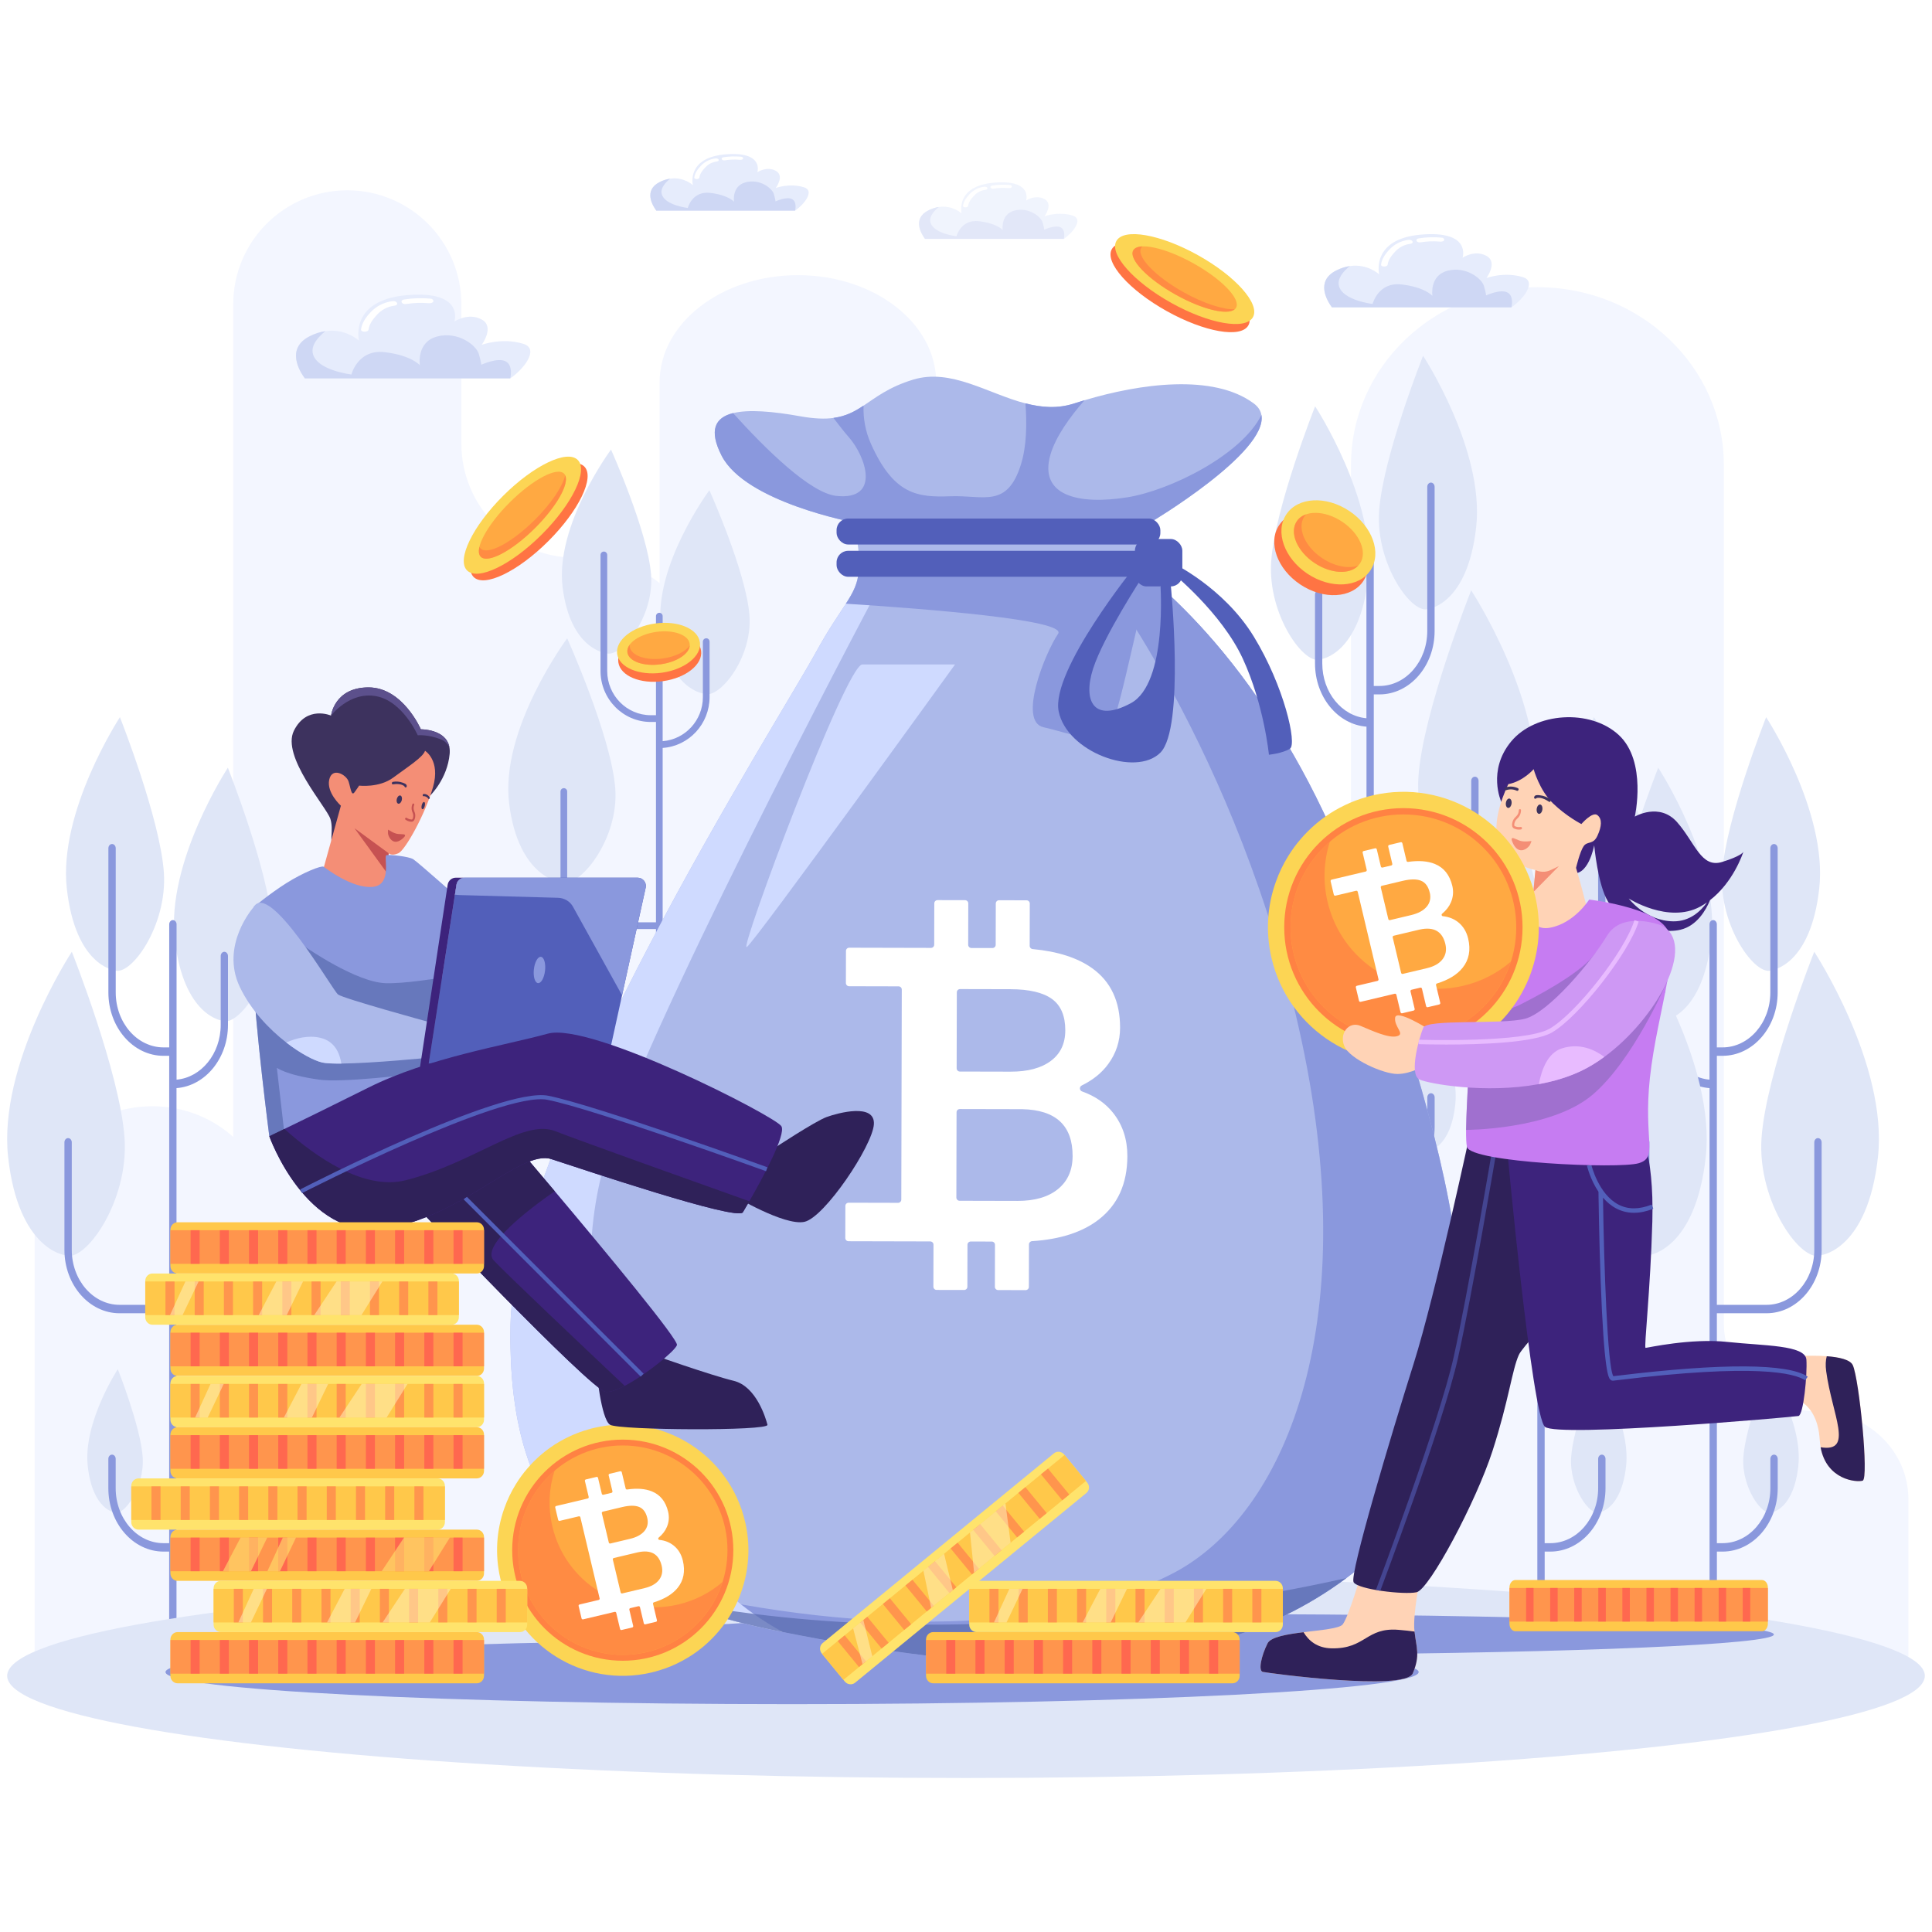 <svg xmlns="http://www.w3.org/2000/svg" id="object" viewBox="0 0 1000 1000"><defs><style>.cls-1{fill:#5c508c;}.cls-2{fill:#f48e76;}.cls-3{fill:#fff;}.cls-4{fill:#dfe6f7;}.cls-5{fill:#fcd554;}.cls-6{fill:#5a6caf;}.cls-7{opacity:.6;}.cls-8{fill:#fff2bb;}.cls-9{opacity:.52;}.cls-10{fill:#c67cf2;}.cls-11{fill:#e6ecfc;}.cls-12{fill:#3d325e;}.cls-13{fill:#ffa942;}.cls-14{opacity:.8;}.cls-15{opacity:.54;}.cls-16{opacity:.58;}.cls-17{fill:#ced7f4;}.cls-18{opacity:.75;}.cls-19{fill:#ffe36c;}.cls-20{fill:#8a98dd;}.cls-21{fill:#7d65af;}.cls-22{fill:#ffd3b6;}.cls-23{fill:#ce98f4;}.cls-24{fill:#acb9ea;}.cls-25{fill:#f3f6ff;}.cls-26{fill:#cfdaff;}.cls-27{fill:#ffc84a;}.cls-28{fill:none;}.cls-29{fill:#e8bbff;}.cls-30{fill:#525fba;}.cls-31{fill:#ff7443;}.cls-32{fill:#ff5c50;}.cls-33{fill:#2f2159;}.cls-34{opacity:.73;}.cls-35{fill:#ff884d;}.cls-36{fill:#ff8243;}.cls-37{fill:#c65252;}.cls-38{opacity:.59;}.cls-39{fill:#3d237c;}</style></defs><rect class="cls-3" width="1000" height="1000"></rect><g><g><path class="cls-25" d="M120.72,759.82V157.54c0-32.6,26.43-59.04,59.04-59.04h0c32.6,0,59.04,26.43,59.04,59.04v72.07c0,32.6,26.43,59.04,59.04,59.04h6.37c32.6,0,59.04,26.43,59.04,59.04v418.27c0,33.75-28.24,60.62-61.94,58.96l-124.44-6.13c-31.44-1.55-56.13-27.49-56.13-58.96Z"></path><path class="cls-25" d="M341.41,763.76V197.89c0-30.63,32.05-55.47,71.57-55.47h0c39.53,0,71.57,24.83,71.57,55.47v67.71c0,30.63,32.05,55.47,71.57,55.47h7.72c39.53,0,71.57,24.83,71.57,55.47v392.98c0,31.71-34.23,56.96-75.1,55.4l-150.87-5.76c-38.11-1.46-68.05-25.83-68.05-55.4Z"></path><path class="cls-25" d="M17.92,872.72v-242.03c0-32.09,27.27-58.1,60.92-58.1h0c33.64,0,60.92,26.01,60.92,58.1v75.46c0,13.4,11.39,24.26,25.44,24.26h0c14.05,0,25.44-10.86,25.44-24.26v-217.82c0-54.34,46.18-98.39,103.16-98.39h0c56.97,0,103.16,44.05,103.16,98.39v36.5c0,38.45,32.68,69.63,73,69.63h229.32V240.68c0-50.83,43.2-92.03,96.49-92.03h0c53.29,0,96.49,41.2,96.49,92.03v444.17c0,25.16,21.38,45.56,47.76,45.56h0c26.38,0,47.76,20.4,47.76,45.56v98.73l-969.84-1.99Z"></path></g><g><path class="cls-4" d="M33.5,649.63s-23.98-2.75-29.29-50.68c-5.31-47.93,32.97-106.32,32.97-106.32,0,0,25.01,63.04,27.29,96.44,2.27,33.41-21.12,65.41-30.97,60.55Z"></path><path class="cls-4" d="M59,502.1s-19.99-2.29-24.42-42.25c-4.42-39.96,27.49-88.63,27.49-88.63,0,0,20.85,52.55,22.75,80.4,1.9,27.85-17.61,54.53-25.82,50.48Z"></path><path class="cls-4" d="M114.87,528.25s-19.99-2.29-24.42-42.25c-4.42-39.96,27.49-88.63,27.49-88.63,0,0,20.85,52.55,22.75,80.4,1.9,27.85-17.61,54.53-25.82,50.48Z"></path><path class="cls-4" d="M59.24,782.79s-11.32-1.3-13.82-23.92c-2.5-22.62,15.56-50.19,15.56-50.19,0,0,11.81,29.76,12.88,45.52,1.07,15.77-9.97,30.87-14.62,28.58Z"></path><path class="cls-20" d="M116.14,492.64c-1.05,0-1.9,.98-1.9,2.18v35.66c0,14.95-10.09,27.23-22.85,28.35v-80.41c0-1.2-.85-2.18-1.9-2.18s-1.9,.98-1.9,2.18v63.71h-2.95c-13.64,0-24.74-12.76-24.74-28.44v-74.65c0-1.2-.85-2.18-1.9-2.18s-1.9,.98-1.9,2.18v74.65c0,18.09,12.8,32.8,28.53,32.8h2.95v128.89h-25.69c-13.64,0-24.74-12.76-24.74-28.44v-55.68c0-1.2-.85-2.18-1.9-2.18s-1.9,.98-1.9,2.18v55.68c0,18.09,12.8,32.8,28.53,32.8h25.69v119h-2.95c-13.64,0-24.74-12.76-24.74-28.44v-15.2c0-1.2-.85-2.18-1.9-2.18s-1.9,.98-1.9,2.18v15.2c0,18.09,12.8,32.8,28.53,32.8h2.95v62.8c0,1.2,.85,2.18,1.9,2.18s1.9-.98,1.9-2.18v-302.69c14.85-1.13,26.64-15.37,26.64-32.72v-35.66c0-1.2-.85-2.18-1.9-2.18Z"></path></g><g><path class="cls-4" d="M290.22,456.7s-21.86-2.21-26.69-40.77c-4.84-38.56,30.05-85.54,30.05-85.54,0,0,22.8,50.72,24.87,77.59,2.07,26.88-19.25,52.63-28.23,48.72Z"></path><path class="cls-4" d="M313.46,338s-18.22-1.84-22.25-33.99c-4.03-32.15,25.05-71.31,25.05-71.31,0,0,19.01,42.28,20.73,64.69s-16.05,43.87-23.53,40.61Z"></path><path class="cls-4" d="M364.38,359.04s-18.22-1.84-22.25-33.99c-4.03-32.15,25.05-71.31,25.05-71.31,0,0,19.01,42.28,20.73,64.69,1.73,22.41-16.05,43.87-23.53,40.61Z"></path><path class="cls-4" d="M313.68,563.84s-10.32-1.04-12.6-19.25c-2.28-18.2,14.19-40.38,14.19-40.38,0,0,10.76,23.94,11.74,36.63,.98,12.69-9.09,24.84-13.33,23Z"></path><path class="cls-20" d="M365.54,330.38c-.95,0-1.73,.78-1.73,1.75v28.69c0,12.03-9.19,21.91-20.82,22.81v-64.7c0-.97-.77-1.75-1.73-1.75s-1.73,.78-1.73,1.75v51.26h-2.69c-12.43,0-22.55-10.27-22.55-22.89v-60.06c0-.97-.77-1.75-1.73-1.75s-1.73,.78-1.73,1.75v60.06c0,14.55,11.67,26.39,26.01,26.39h2.69v103.7h-23.41c-12.43,0-22.55-10.27-22.55-22.89v-44.8c0-.97-.77-1.75-1.73-1.75s-1.73,.78-1.73,1.75v44.8c0,14.55,11.67,26.39,26.01,26.39h23.41v95.75h-2.69c-12.43,0-22.55-10.27-22.55-22.89v-12.23c0-.97-.77-1.75-1.73-1.75s-1.73,.78-1.73,1.75v12.23c0,14.55,11.67,26.39,26.01,26.39h2.69v50.53c0,.97,.77,1.75,1.73,1.75s1.73-.78,1.73-1.75v-243.54c13.54-.91,24.28-12.36,24.28-26.33v-28.69c0-.97-.77-1.75-1.73-1.75Z"></path></g><g><path class="cls-4" d="M942.73,649.63s23.98-2.75,29.29-50.68c5.31-47.93-32.97-106.32-32.97-106.32,0,0-25.01,63.04-27.29,96.44-2.27,33.41,21.12,65.41,30.97,60.55Z"></path><path class="cls-4" d="M917.22,502.1s19.99-2.29,24.42-42.25c4.42-39.96-27.49-88.63-27.49-88.63,0,0-20.85,52.55-22.75,80.4s17.61,54.53,25.82,50.48Z"></path><path class="cls-4" d="M861.36,528.25s19.99-2.29,24.42-42.25c4.42-39.96-27.49-88.63-27.49-88.63,0,0-20.85,52.55-22.75,80.4-1.9,27.85,17.61,54.53,25.82,50.48Z"></path><path class="cls-4" d="M916.98,782.79s11.32-1.3,13.82-23.92c2.5-22.62-15.56-50.19-15.56-50.19,0,0-11.81,29.76-12.88,45.52-1.07,15.77,9.97,30.87,14.62,28.58Z"></path><path class="cls-20" d="M860.08,492.64c1.05,0,1.9,.98,1.9,2.18v35.66c0,14.95,10.09,27.23,22.85,28.35v-80.41c0-1.2,.85-2.18,1.9-2.18s1.9,.98,1.9,2.18v63.71h2.95c13.64,0,24.74-12.76,24.74-28.44v-74.65c0-1.2,.85-2.18,1.9-2.18s1.9,.98,1.9,2.18v74.65c0,18.09-12.8,32.8-28.53,32.8h-2.95v128.89h25.69c13.64,0,24.74-12.76,24.74-28.44v-55.68c0-1.2,.85-2.18,1.9-2.18s1.9,.98,1.9,2.18v55.68c0,18.09-12.8,32.8-28.53,32.8h-25.69v119h2.95c13.64,0,24.74-12.76,24.74-28.44v-15.2c0-1.2,.85-2.18,1.9-2.18s1.9,.98,1.9,2.18v15.2c0,18.09-12.8,32.8-28.53,32.8h-2.95v62.8c0,1.2-.85,2.18-1.9,2.18s-1.9-.98-1.9-2.18v-302.69c-14.85-1.13-26.64-15.37-26.64-32.72v-35.66c0-1.2,.85-2.18,1.9-2.18Z"></path></g><g><path class="cls-4" d="M853.59,649.63s23.98-2.75,29.29-50.68c5.31-47.93-32.97-106.32-32.97-106.32,0,0-25.01,63.04-27.29,96.44-2.27,33.41,21.12,65.41,30.97,60.55Z"></path><path class="cls-4" d="M828.08,502.1s19.99-2.29,24.42-42.25c4.42-39.96-27.49-88.63-27.49-88.63,0,0-20.85,52.55-22.75,80.4s17.61,54.53,25.82,50.48Z"></path><path class="cls-4" d="M772.22,528.25s19.99-2.29,24.42-42.25c4.42-39.96-27.49-88.63-27.49-88.63,0,0-20.85,52.55-22.75,80.4-1.9,27.85,17.61,54.53,25.82,50.48Z"></path><path class="cls-4" d="M827.84,782.79s11.32-1.3,13.82-23.92c2.5-22.62-15.56-50.19-15.56-50.19,0,0-11.81,29.76-12.88,45.52-1.07,15.77,9.97,30.87,14.62,28.58Z"></path><path class="cls-20" d="M770.94,492.64c1.05,0,1.9,.98,1.9,2.18v35.66c0,14.95,10.09,27.23,22.85,28.35v-80.41c0-1.2,.85-2.18,1.9-2.18s1.9,.98,1.9,2.18v63.71h2.95c13.64,0,24.74-12.76,24.74-28.44v-74.65c0-1.2,.85-2.18,1.9-2.18s1.9,.98,1.9,2.18v74.65c0,18.09-12.8,32.8-28.53,32.8h-2.95v128.89h25.69c13.64,0,24.74-12.76,24.74-28.44v-55.68c0-1.2,.85-2.18,1.9-2.18s1.9,.98,1.9,2.18v55.68c0,18.09-12.8,32.8-28.53,32.8h-25.69v119h2.95c13.64,0,24.74-12.76,24.74-28.44v-15.2c0-1.2,.85-2.18,1.9-2.18s1.9,.98,1.9,2.18v15.2c0,18.09-12.8,32.8-28.53,32.8h-2.95v62.8c0,1.2-.85,2.18-1.9,2.18s-1.9-.98-1.9-2.18v-302.69c-14.85-1.13-26.64-15.37-26.64-32.72v-35.66c0-1.2,.85-2.18,1.9-2.18Z"></path></g><g><path class="cls-4" d="M765.15,462.56s23.98-2.75,29.29-50.68c5.31-47.93-32.97-106.32-32.97-106.32,0,0-25.01,63.04-27.29,96.44-2.27,33.41,21.12,65.41,30.97,60.55Z"></path><path class="cls-4" d="M739.65,315.03s19.99-2.29,24.42-42.25-27.49-88.63-27.49-88.63c0,0-20.85,52.55-22.75,80.4-1.9,27.85,17.61,54.53,25.82,50.48Z"></path><path class="cls-4" d="M683.78,341.18s19.99-2.29,24.42-42.25c4.42-39.96-27.49-88.63-27.49-88.63,0,0-20.85,52.55-22.75,80.4-1.9,27.85,17.61,54.53,25.82,50.48Z"></path><path class="cls-4" d="M739.41,595.72s11.32-1.3,13.82-23.92c2.5-22.62-15.56-50.19-15.56-50.19,0,0-11.81,29.76-12.88,45.52-1.07,15.77,9.97,30.87,14.62,28.58Z"></path><path class="cls-20" d="M682.51,305.57c1.05,0,1.9,.98,1.9,2.18v35.66c0,14.95,10.09,27.23,22.85,28.35v-80.41c0-1.2,.85-2.18,1.9-2.18s1.9,.98,1.9,2.18v63.71h2.95c13.64,0,24.74-12.76,24.74-28.44v-74.65c0-1.2,.85-2.18,1.9-2.18s1.9,.98,1.9,2.18v74.65c0,18.09-12.8,32.8-28.53,32.8h-2.95v128.89h25.69c13.64,0,24.74-12.76,24.74-28.44v-55.68c0-1.2,.85-2.18,1.9-2.18s1.9,.98,1.9,2.18v55.68c0,18.09-12.8,32.8-28.53,32.8h-25.69v119h2.95c13.64,0,24.74-12.76,24.74-28.44v-15.2c0-1.2,.85-2.18,1.9-2.18s1.9,.98,1.9,2.18v15.2c0,18.09-12.8,32.8-28.53,32.8h-2.95v62.8c0,1.2-.85,2.18-1.9,2.18-1.05,0-1.9-.98-1.9-2.18V376.12c-14.85-1.13-26.64-15.37-26.64-32.72v-35.66c0-1.2,.85-2.18,1.9-2.18Z"></path></g><ellipse class="cls-4" cx="500" cy="867.41" rx="496.29" ry="52.88"></ellipse><path class="cls-20" d="M918.15,846.01c0-5.83-130.7-10.56-291.92-10.56s-291.92,4.73-291.92,10.56c0,1.11,4.71,2.17,13.42,3.17-149.34,1.49-262.07,8.21-262.07,16.29,0,9.16,145.2,16.59,324.32,16.59s324.32-7.43,324.32-16.59c0-3.36-19.48-6.48-52.96-9.09,134.88-.93,236.82-5.22,236.82-10.37Z"></path><g><path class="cls-24" d="M711.27,805c-4.66,4.21-9.44,8.14-14.35,11.78-82.01,61.13-197.06,46.66-291.64,27.98-2.03-.4-4.03-.81-6.02-1.23-.99-.21-1.98-.42-2.95-.63-1.51-.33-2.99-.66-4.47-1-.73-.16-1.45-.33-2.17-.5-.72-.16-1.44-.33-2.15-.51-1.07-.26-2.14-.52-3.2-.79-.76-.18-1.51-.38-2.27-.58-.82-.21-1.64-.43-2.45-.64-1.22-.32-2.43-.65-3.63-.99-.69-.19-1.37-.38-2.04-.58-.87-.24-1.74-.49-2.59-.75-.96-.28-1.91-.57-2.86-.85-.68-.21-1.37-.42-2.04-.63-.42-.13-.84-.26-1.25-.4-1.28-.41-2.55-.82-3.8-1.24-.32-.11-.63-.21-.95-.32-.62-.21-1.24-.42-1.85-.63-1.5-.53-2.98-1.05-4.44-1.59-.35-.13-.69-.26-1.03-.39-.58-.21-1.17-.43-1.74-.66-.75-.29-1.51-.58-2.25-.88-.15-.06-.31-.11-.46-.18-1.17-.47-2.32-.95-3.46-1.42-.34-.14-.69-.28-1.02-.44-1.22-.52-2.41-1.05-3.6-1.58-.39-.17-.78-.36-1.17-.54-.52-.23-1.03-.48-1.54-.72-.68-.32-1.35-.64-2.02-.97-.75-.36-1.49-.73-2.22-1.1-.7-.35-1.39-.7-2.07-1.06-2.06-1.07-4.06-2.18-6.01-3.31-.03-.01-.06-.04-.09-.05-.63-.36-1.25-.73-1.87-1.11-.77-.46-1.52-.92-2.27-1.39-.52-.32-1.04-.65-1.55-.98-.54-.35-1.08-.7-1.61-1.05-.22-.15-.44-.29-.66-.44-.48-.32-.95-.64-1.41-.97-.6-.41-1.2-.83-1.79-1.26-.53-.38-1.05-.76-1.57-1.15-1.28-.94-2.53-1.9-3.75-2.89-.48-.38-.96-.77-1.43-1.16-.97-.8-1.91-1.61-2.84-2.43-.34-.3-.68-.6-1.02-.91-.87-.78-1.72-1.57-2.56-2.38-.46-.45-.92-.9-1.38-1.35-.99-.99-1.96-1.99-2.91-3.02-.27-.28-.53-.57-.79-.86-1.28-1.39-2.51-2.82-3.7-4.29-.3-.36-.59-.73-.88-1.1-.87-1.1-1.72-2.21-2.55-3.34-.3-.41-.6-.82-.89-1.23-.2-.28-.4-.56-.6-.85-.29-.41-.58-.83-.87-1.26-1.1-1.62-2.15-3.28-3.16-4.98l-.49-.83c-.7-1.2-1.39-2.43-2.06-3.68-.28-.52-.55-1.04-.82-1.56-.58-1.12-1.13-2.25-1.67-3.39-.2-.41-.39-.82-.58-1.23-.54-1.16-1.06-2.34-1.56-3.54-.22-.52-.44-1.04-.65-1.56-.06-.13-.11-.26-.16-.4-.2-.5-.4-1-.59-1.51-.27-.7-.54-1.41-.8-2.12-.14-.38-.28-.75-.41-1.14-.08-.22-.16-.45-.23-.68-.16-.45-.31-.9-.46-1.35-.36-1.07-.71-2.15-1.05-3.24-.14-.44-.27-.87-.4-1.32-.06-.18-.11-.36-.16-.54-.14-.48-.28-.95-.41-1.44-.16-.55-.31-1.11-.46-1.67-.16-.56-.31-1.13-.45-1.69l-.28-1.09c-.14-.53-.26-1.07-.39-1.61-.17-.71-.33-1.43-.49-2.15-.31-1.36-.6-2.74-.87-4.13-.1-.51-.2-1.03-.29-1.54-.11-.6-.23-1.21-.33-1.82-.14-.75-.26-1.51-.38-2.27l-.02-.15c-.1-.6-.2-1.2-.28-1.81-.06-.42-.13-.84-.19-1.27-.18-1.27-.36-2.55-.52-3.85-.06-.48-.12-.96-.18-1.44-.04-.32-.08-.65-.11-.97-.05-.45-.1-.9-.15-1.36-.16-1.51-.31-3.06-.44-4.62-.08-.89-.15-1.79-.21-2.69-.07-.9-.13-1.81-.18-2.72-.07-1.07-.13-2.15-.18-3.25-.04-.65-.06-1.3-.09-1.96-.09-2.01-.15-4.05-.18-6.12-.02-.92-.04-1.84-.04-2.77-.03-2.95-.01-5.97,.04-9.03,1.86-98.34,138.16-311.68,158.01-347.95,6.7-12.24,11.91-19.51,15.6-25.25,3.77-5.85,5.99-10.09,6.64-16.37,.03-.23,.05-.47,.07-.7,.4-4.77-.06-10.74-1.39-19.37-.26-1.74-.57-3.6-.91-5.58,0,0-56.42-10.43-68.74-34.61-6.69-13.11-3.47-19.67,5.94-22.02,7.94-1.98,20.3-.97,34.83,1.64,7.14,1.28,12.61,1.46,17.1,.86,6.51-.85,10.99-3.31,15.6-6.38,6.39-4.23,13.02-9.61,25.61-13.45,19.66-6,38.62,7.2,58.18,12.29,8.28,2.15,16.66,2.86,25.26,.04,1.74-.57,3.53-1.13,5.36-1.68,28.52-8.57,66.64-13.92,87.57,1.68,2.31,1.72,3.57,3.76,3.95,6.01,3.39,19.46-57.53,55.63-57.53,55.63,0,0-.03,.72-.06,1.93-.12,4.97-.27,18.28,1.21,25.07,.04,.14,.06,.28,.1,.41,.3,1.28,.67,2.29,1.12,2.93,1.89,2.7,23.49,19.19,49.32,55,19.49,27,41.37,65.01,59.02,116.36,41.06,119.45,87.7,258.21,5.18,332.84Z"></path><path class="cls-20" d="M711.27,805c-4.66,4.21-9.44,8.14-14.35,11.78-82.01,61.13-197.06,46.66-291.64,27.98-2.03-.4-4.03-.81-6.02-1.23-.99-.21-1.98-.42-2.95-.63-1.51-.33-2.99-.66-4.47-1-.73-.16-1.45-.33-2.17-.5-.72-.16-1.44-.33-2.15-.51-1.07-.26-2.14-.52-3.2-.79-.76-.18-1.51-.38-2.27-.58-.82-.21-1.64-.43-2.45-.64-1.22-.32-2.43-.65-3.63-.99-.69-.19-1.37-.38-2.04-.58-.87-.24-1.74-.49-2.59-.75-.96-.28-1.91-.57-2.86-.85-.68-.21-1.37-.42-2.04-.63-.42-.13-.84-.26-1.25-.4-1.28-.41-2.55-.82-3.8-1.24-.32-.11-.63-.21-.95-.32-.62-.21-1.24-.42-1.85-.63-1.5-.53-2.98-1.05-4.44-1.59-.35-.13-.69-.26-1.03-.39-.58-.21-1.17-.43-1.74-.66-.75-.29-1.51-.58-2.25-.88-.15-.06-.31-.11-.46-.18-1.17-.47-2.32-.95-3.46-1.42-.34-.14-.69-.28-1.02-.44-1.22-.52-2.41-1.05-3.6-1.58-.39-.17-.78-.36-1.17-.54-.52-.23-1.03-.48-1.54-.72-.68-.32-1.35-.64-2.02-.97-.75-.36-1.49-.73-2.22-1.1-.7-.35-1.39-.7-2.07-1.06-2.06-1.07-4.06-2.18-6.01-3.31,20.23,5.31,39.57,9.53,57.99,12.77,107.81,19.02,184.34,4.9,224.55-16.59,55.86-29.84,97.76-125.2,65.6-275.24-32.16-150.05-108.65-246.76-108.65-246.76,0,0,12.58,2.26,31.5,5.63,.04,.14,.06,.28,.1,.41,.3,1.28,.67,2.29,1.12,2.93,1.89,2.7,23.49,19.19,49.32,55,19.49,27,41.37,65.01,59.02,116.36,41.06,119.45,87.7,258.21,5.18,332.84Z"></path><path class="cls-26" d="M390.07,835.32c4.89,3.47,9.96,6.63,15.2,9.44-2.03-.4-4.03-.81-6.02-1.23-.99-.21-1.98-.42-2.95-.63-1.51-.33-2.99-.66-4.47-1-.73-.16-1.45-.33-2.17-.5-.72-.16-1.44-.33-2.15-.51-1.07-.26-2.14-.52-3.2-.79-.76-.18-1.51-.38-2.27-.58-.82-.21-1.64-.43-2.45-.64-1.22-.32-2.43-.65-3.63-.99-.69-.19-1.37-.38-2.04-.58-.87-.24-1.74-.49-2.59-.75-.96-.28-1.91-.57-2.86-.85-.68-.21-1.37-.42-2.04-.63-.42-.13-.84-.26-1.25-.4-1.28-.41-2.55-.82-3.8-1.24-.32-.11-.63-.21-.95-.32-.62-.21-1.24-.42-1.85-.63-1.5-.53-2.98-1.05-4.44-1.59-.35-.13-.69-.26-1.03-.39-.58-.21-1.17-.43-1.74-.66-.75-.29-1.51-.58-2.25-.88-.15-.06-.31-.11-.46-.18-1.17-.47-2.32-.94-3.46-1.42-.34-.14-.69-.28-1.02-.44-1.22-.52-2.41-1.05-3.6-1.58-.39-.17-.78-.36-1.17-.54-.52-.23-1.03-.48-1.54-.72-.68-.32-1.35-.64-2.02-.97-.75-.36-1.49-.73-2.22-1.1-.7-.35-1.39-.7-2.07-1.06-2.06-1.07-4.06-2.18-6.01-3.31-.03-.01-.06-.04-.09-.05-.63-.36-1.25-.73-1.87-1.11-.77-.46-1.52-.92-2.27-1.39-.52-.32-1.04-.65-1.55-.98-.54-.35-1.08-.7-1.61-1.05-.22-.15-.44-.29-.66-.44-.48-.32-.95-.64-1.41-.97-.6-.41-1.2-.83-1.79-1.26-.53-.38-1.05-.76-1.57-1.15-1.28-.94-2.53-1.9-3.75-2.89-.48-.38-.96-.77-1.43-1.16-.97-.8-1.91-1.61-2.84-2.43-.34-.3-.68-.6-1.02-.91-.87-.78-1.72-1.57-2.56-2.38-.46-.45-.92-.9-1.38-1.35-.99-.99-1.96-1.99-2.91-3.02-.27-.28-.53-.57-.79-.86-1.28-1.39-2.51-2.82-3.7-4.29-.3-.36-.59-.73-.88-1.1-.87-1.1-1.72-2.21-2.55-3.34-.3-.41-.6-.82-.89-1.23-.2-.28-.4-.56-.6-.85-.29-.41-.58-.83-.87-1.26-1.1-1.62-2.15-3.28-3.16-4.98l-.49-.83c-.7-1.2-1.39-2.43-2.06-3.68-.28-.52-.55-1.04-.82-1.56-.58-1.12-1.13-2.25-1.67-3.39-.2-.41-.39-.82-.58-1.23-.54-1.16-1.06-2.34-1.56-3.54-.22-.52-.44-1.04-.65-1.56-.06-.13-.11-.26-.16-.4-.2-.5-.4-1-.59-1.51-.27-.7-.54-1.41-.8-2.12-.14-.38-.28-.75-.41-1.14-.08-.22-.16-.45-.23-.68-.16-.45-.31-.9-.46-1.35-.36-1.07-.71-2.15-1.05-3.24-.14-.44-.27-.87-.4-1.32-.06-.18-.11-.36-.16-.54-.14-.48-.28-.95-.41-1.44-.16-.55-.31-1.11-.46-1.67-.16-.56-.31-1.13-.45-1.69l-.28-1.09c-.14-.53-.26-1.07-.39-1.61-.17-.71-.33-1.43-.49-2.15-.31-1.36-.6-2.74-.87-4.13-.1-.51-.2-1.03-.29-1.54-.11-.6-.23-1.21-.33-1.82-.14-.75-.26-1.51-.38-2.27l-.02-.15c-.1-.6-.2-1.2-.28-1.81-.06-.42-.13-.84-.19-1.27-.18-1.27-.36-2.55-.52-3.85-.06-.48-.12-.96-.18-1.44-.04-.32-.08-.65-.11-.97-.05-.45-.1-.9-.15-1.36-.16-1.51-.31-3.06-.44-4.62-.08-.89-.15-1.79-.21-2.69-.07-.9-.13-1.81-.18-2.72-.07-1.07-.13-2.15-.18-3.25-.04-.65-.06-1.3-.09-1.96-.09-2.01-.15-4.05-.18-6.12-.02-.92-.04-1.84-.04-2.77-.03-2.95-.01-5.97,.04-9.03,1.86-98.34,138.16-311.68,158.01-347.95,6.7-12.24,11.91-19.51,15.6-25.25,3.77-5.85,5.99-10.09,6.64-16.37l13.9,1.42s-111.31,208.57-142.24,294.67c-27.98,77.91,2.08,186.43,67.41,238.22,2.14,1.7,4.32,3.34,6.54,4.91Z"></path><path class="cls-20" d="M491.07,291.82s61.06,.3,104.46,5.9c-3.29,6.18-15.51,69.62-20.54,78.7-5.7,10.28-21.46,2.94-34.85,0-13.39-2.94,.71-38.4,7.53-48.36,4.96-7.25-69.19-12.99-109.86-15.58,3.91-6.06,6.15-10.4,6.71-17.08l46.54-3.58Z"></path><path class="cls-20" d="M595.38,270.45s-.03,.72-.06,1.93c-49.61,3.39-108.8,3.88-152.18,3.64-.26-1.74-.57-3.6-.91-5.58,0,0-56.42-10.43-68.74-34.61-6.69-13.11-3.47-19.67,5.94-22.02,16.69,18.49,39.95,41.48,53.57,42.88,22.99,2.37,15.13-20.39,6.39-30.35-2.23-2.54-5.06-6.12-8.02-10.04,6.51-.85,10.99-3.31,15.6-6.38-.21,6.24,.78,12.96,3.8,19.74,11.86,26.55,24.18,27.84,41.25,27.2,17.07-.65,29.4,6.46,36.51-16.77,2.85-9.32,3.04-20.86,2.23-31.33,8.28,2.15,16.66,2.86,25.26,.04,1.74-.57,3.53-1.13,5.36-1.68-7.51,8.58-14.97,18.87-17.68,28.23-6.17,21.34,14.7,26.08,39.83,22.05,22.03-3.53,59.02-21.84,69.38-42.59,3.39,19.46-57.53,55.63-57.53,55.63Z"></path><rect class="cls-30" x="433.01" y="268.39" width="167.59" height="13.44" rx="6" ry="6"></rect><rect class="cls-30" x="433.01" y="285.1" width="167.59" height="13.44" rx="6" ry="6"></rect><path class="cls-28" d="M596.26,297.82c-.24-.04-.48-.06-.73-.1,.35-.65,.6-.67,.73,.1Z"></path><path class="cls-20" d="M647.07,355.79s-4.52,1.42-12.34,0-37.69-44.8-38.4-57.25c-.01-.29-.04-.53-.07-.73,.13,.01,.26,.04,.38,.05,.3,1.28,.67,2.29,1.12,2.93,1.89,2.7,23.49,19.19,49.32,55Z"></path><path class="cls-26" d="M446.34,343.92h48s-103.54,143.44-107.81,146.29c-4.27,2.84,51.34-146.29,59.81-146.29Z"></path><g class="cls-34"><path class="cls-6" d="M696.92,816.78c-82.01,61.13-197.06,46.66-291.64,27.98-2.03-.4-4.03-.81-6.02-1.23-.99-.21-1.98-.42-2.95-.63-1.51-.33-2.99-.66-4.47-1-.73-.16-1.45-.33-2.17-.5-.72-.16-1.44-.33-2.15-.51-1.07-.26-2.14-.52-3.2-.79-.76-.18-1.51-.38-2.27-.58-.82-.21-1.64-.43-2.45-.64-1.22-.32-2.43-.65-3.63-.99-.69-.19-1.37-.38-2.04-.58-.87-.24-1.74-.49-2.59-.75-.96-.28-1.91-.57-2.86-.85-.68-.21-1.37-.42-2.04-.63-.42-.13-.84-.26-1.25-.4-1.28-.41-2.55-.82-3.8-1.24-.32-.11-.63-.21-.95-.32-.62-.21-1.24-.42-1.85-.63-1.5-.53-2.98-1.05-4.44-1.59-.35-.13-.69-.26-1.03-.39-.58-.21-1.17-.43-1.74-.66-.75-.29-1.51-.58-2.25-.88,12.8,2.4,26.46,4.56,40.96,6.37,38.82,4.84,83.58,7.12,133.72,4.45,70.1-3.73,127.91-12.86,173.13-22.99Z"></path></g><path class="cls-3" d="M576.34,576.26c-4.02-5.14-9.44-8.91-16.25-11.33-1.41-.5-1.52-2.43-.17-3.09,5.82-2.86,10.4-6.56,13.71-11.11,4.07-5.55,6.11-11.81,6.12-18.76,.03-13.64-4.79-23.91-14.45-30.82-7.56-5.4-17.83-8.7-30.81-9.91-.87-.08-1.53-.8-1.53-1.67l.05-21.89c0-.93-.75-1.68-1.67-1.68l-14.24-.03c-.93,0-1.68,.75-1.68,1.67l-.05,21.39c0,.93-.75,1.67-1.68,1.67l-10.89-.02c-.93,0-1.67-.75-1.67-1.68l.05-21.39c0-.93-.75-1.68-1.67-1.68l-14.24-.03c-.93,0-1.68,.75-1.68,1.67l-.05,21.39c0,.93-.75,1.67-1.68,1.67l-42.31-.1c-.93,0-1.68,.75-1.68,1.67l-.04,16.59c0,.93,.75,1.68,1.67,1.68l25.59,.06c.93,0,1.67,.75,1.67,1.68l-.25,108.7c0,.93-.75,1.67-1.68,1.67l-25.59-.06c-.93,0-1.68,.75-1.68,1.67l-.04,16.59c0,.93,.75,1.68,1.67,1.68l42.31,.1c.93,0,1.67,.75,1.67,1.68l-.05,21.74c0,.93,.75,1.68,1.67,1.68l14.24,.03c.93,0,1.68-.75,1.68-1.67l.05-21.74c0-.93,.75-1.67,1.68-1.67l10.89,.02c.93,0,1.67,.75,1.67,1.68l-.05,21.74c0,.93,.75,1.68,1.67,1.68l14.24,.03c.93,0,1.68-.75,1.68-1.67l.05-22.01c0-.88,.7-1.61,1.58-1.66,14.57-.94,26.06-4.65,34.47-11.14,9.89-7.63,14.85-18.58,14.88-32.84,.02-8.62-2.38-16.02-7.2-22.18Zm-24.95-42.89c-.02,6.82-2.52,12.08-7.53,15.79-5,3.71-11.93,5.55-20.78,5.53l-26.25-.06c-.93,0-1.67-.75-1.67-1.68l.09-39.33c0-.93,.75-1.67,1.68-1.67l26.02,.06c9.75,.02,16.94,1.71,21.55,5.06,4.61,3.34,6.91,8.78,6.89,16.29Zm-3.79,82.11c-5.04,4.09-12.03,6.13-20.96,6.11l-29.96-.07c-.93,0-1.67-.75-1.67-1.68l.1-44.13c0-.93,.75-1.67,1.68-1.67l32.32,.07c17.42,.38,26.1,8.47,26.07,24.26-.02,7.31-2.54,13.01-7.58,17.1Z"></path><path class="cls-30" d="M587.44,293.21s-43.74,54.05-39.47,75.03c4.27,20.98,39.83,34.14,52.63,21.34,12.8-12.8,5.33-87.47,5.33-87.47h-5.33s3.91,51.56-15.29,61.87c-19.2,10.31-24.89-1.07-19.56-17.78,5.33-16.71,25.6-47.65,25.6-47.65l-3.91-5.33Z"></path><path class="cls-30" d="M606.64,291.26s26.67,12.62,42.32,38.23c15.65,25.6,22.5,55.62,18.72,58.04-3.78,2.41-10.89,3.12-10.89,3.12,0,0-2.49-25.78-13.51-49.69-11.02-23.91-36.63-44.54-36.63-44.54v-5.16Z"></path><rect class="cls-30" x="587.44" y="278.99" width="24.54" height="24.54" rx="6" ry="6"></rect></g><g><path class="cls-5" d="M385.69,787.7c2.7,11.65,2.08,23.29-1.25,33.93-1.03,3.44-2.39,6.76-4.02,9.97-3.57,7.1-8.43,13.51-14.37,18.9-.93,.87-1.9,1.69-2.9,2.5-3.08,2.5-6.39,4.7-9.94,6.59-3.86,2.12-8.01,3.85-12.37,5.11-1.25,.38-2.54,.73-3.84,1.03-34.98,8.1-69.92-13.69-78.02-48.67-2.9-12.51-1.99-25,2.02-36.26,1.56-4.48,3.62-8.76,6.12-12.77,1.72-2.76,3.64-5.41,5.76-7.84,1.14-1.38,2.35-2.67,3.61-3.92,5.12-5.1,11.12-9.39,17.85-12.57,3.27-1.57,6.75-2.88,10.36-3.88,.97-.3,1.96-.55,2.95-.78,34.98-8.1,69.92,13.69,78.02,48.67Z"></path><circle class="cls-36" cx="322.34" cy="802.37" r="57.23"></circle><circle class="cls-13" cx="322.34" cy="802.37" r="54.2"></circle><g class="cls-18"><path class="cls-36" d="M373.97,818.83c-5.63,17.58-20.09,31.86-39.41,36.33-29.16,6.76-58.26-11.4-65.02-40.56-4.71-20.34,2.68-40.64,17.49-53.34-2.87,8.99-3.44,18.84-1.15,28.69,6.76,29.16,35.86,47.32,65.02,40.56,8.84-2.05,16.64-6.14,23.07-11.68Z"></path></g><path class="cls-3" d="M348.61,799.91c-2.03-1.61-4.47-2.57-7.32-2.87-.59-.06-.81-.8-.35-1.18,1.98-1.64,3.41-3.5,4.26-5.56,1.06-2.52,1.27-5.12,.63-7.81-1.25-5.27-4.06-8.79-8.43-10.56-3.42-1.39-7.69-1.71-12.81-.97-.34,.05-.67-.17-.75-.5l-2.01-8.45c-.08-.36-.44-.58-.8-.49l-5.5,1.31c-.36,.08-.58,.44-.49,.8l1.96,8.26c.08,.36-.14,.72-.49,.8l-4.21,1c-.36,.08-.72-.14-.8-.49l-1.96-8.26c-.08-.36-.44-.58-.8-.49l-5.5,1.31c-.36,.08-.58,.44-.49,.8l1.96,8.26c.08,.36-.14,.72-.49,.8l-16.34,3.88c-.36,.08-.58,.44-.49,.8l1.52,6.41c.08,.36,.44,.58,.8,.49l9.89-2.35c.36-.08,.72,.14,.8,.49l9.97,41.99c.08,.36-.14,.72-.49,.8l-9.89,2.35c-.36,.08-.58,.44-.49,.8l1.52,6.41c.08,.36,.44,.58,.8,.49l16.34-3.88c.36-.08,.72,.14,.8,.49l1.99,8.4c.08,.36,.44,.58,.8,.49l5.5-1.31c.36-.08,.58-.44,.49-.8l-1.99-8.4c-.08-.36,.14-.72,.49-.8l4.21-1c.36-.08,.72,.14,.8,.49l1.99,8.4c.08,.36,.44,.58,.8,.49l5.5-1.31c.36-.08,.58-.44,.49-.8l-2.02-8.5c-.08-.34,.12-.68,.46-.79,5.54-1.71,9.63-4.21,12.28-7.49,3.11-3.86,4.01-8.55,2.7-14.06-.79-3.33-2.4-5.97-4.84-7.9Zm-13.6-14.25c.63,2.63,.14,4.9-1.44,6.79-1.59,1.89-4.09,3.25-7.51,4.06l-10.14,2.41c-.36,.08-.72-.14-.8-.49l-3.61-15.19c-.08-.36,.14-.72,.49-.8l10.05-2.39c3.77-.89,6.7-.91,8.79-.04,2.09,.86,3.48,2.75,4.17,5.65Zm6.14,32.05c-1.57,2.05-4.08,3.48-7.53,4.3l-11.57,2.75c-.36,.08-.72-.14-.8-.49l-4.05-17.04c-.08-.36,.14-.72,.49-.8l12.48-2.96c6.76-1.46,10.86,.85,12.31,6.95,.67,2.82,.22,5.26-1.34,7.3Z"></path></g><g><g><path class="cls-12" d="M170.98,423.77c1.93,6.03-.94,12.58,1.88,13.67s49.9-25.77,49.9-25.77c0,0,8.79-8.49,9.98-21.43,.12-1.33,.06-2.52-.15-3.59-1.8-9.32-14.77-9.17-14.77-9.17,0,0-9.34-21.68-27.06-21.68-17.72,0-19.41,14.58-19.41,14.58,0,0-12.63-5.47-19.23,7.84-6.6,13.3,16.92,39.54,18.85,45.56Z"></path><path class="cls-2" d="M219.99,388.6s8.11,4.92,4.15,18.77c-3.96,13.85-14.33,32.62-17.91,34.26s-5.09,0-5.09,0l-.92,21.64-23.78,2.79-12-5.71,12-43.32s-7.54-6.74-6.03-13.49c1.51-6.74,8.86-2.55,9.99,.91s1.45,7.84,3.08,5.65c1.63-2.19,2.39-3.46,2.39-3.46,0,0,10.37,1.28,17.72-4.19s15.46-10.57,16.4-13.85Z"></path><polygon class="cls-37" points="201.14 441.63 183.49 428.69 200.68 452.39 201.14 441.63"></polygon><path class="cls-1" d="M171.36,370.37s9.57-12.62,23.37-10.02c13.8,2.6,21.49,20.23,21.49,20.23,0,0,5.37-.55,12.16,2.19,1.82,.73,3.18,2.17,4.22,3.88-1.8-9.32-14.77-9.17-14.77-9.17,0,0-9.34-21.68-27.06-21.68-17.72,0-19.41,14.58-19.41,14.58Z"></path><g><ellipse class="cls-12" cx="206.68" cy="413.89" rx="2.18" ry="1.33" transform="translate(-245.22 512.94) rotate(-75.83)"></ellipse><ellipse class="cls-12" cx="219.07" cy="416.99" rx="1.91" ry=".8" transform="translate(-238.22 529.93) rotate(-76.16)"></ellipse><path class="cls-37" d="M211.91,425.19c.31,.07,.63,.11,.95,.13,.22,.01,.46,0,.71-.09,.49-.19,.87-.67,1.11-1.39,.32-.97,.35-2.02,.09-2.97-.08-.31-.2-.6-.3-.88-.1-.26-.2-.51-.26-.76-.22-.82-.16-1.75,.17-2.56,.12-.3,0-.63-.25-.75-.26-.12-.57,.03-.69,.33-.44,1.07-.52,2.3-.23,3.38,.08,.31,.19,.59,.3,.87,.1,.26,.2,.51,.27,.77,.19,.72,.17,1.51-.07,2.25-.11,.34-.26,.57-.41,.63-.08,.03-.2,.03-.32,.02-.89-.04-1.75-.35-2.47-.87-.23-.17-.56-.09-.73,.18-.17,.27-.12,.63,.12,.8,.61,.44,1.3,.76,2.02,.92Z"></path><path class="cls-12" d="M221.8,413.5c-.7-.99-1.63-1.48-2.7-1.4-.46,.03-.38-1.08,.08-1.12,1.27-.09,2.36,.45,3.2,1.63,.3,.43-.27,1.31-.58,.88h0Z"></path><path class="cls-12" d="M209.38,406.81l.03-.2,.15,.61c-1.33-1.56-4.34-1.55-6.17-1.24-.75,.13-.75-1.17,0-1.3,1.69-.28,3.37-.18,4.95,.41,.84,.31,2.39,.71,2.18,1.98-.14,.83-1.27,.57-1.13-.26h0Z"></path><path class="cls-37" d="M209.42,433.02s-2.46,3.02-5.03,2.64-3.63-3.66-3.58-4.59-.07-1.71,.21-1.59,2.8,1.98,5.05,2.19,4.34-.16,3.35,1.36Z"></path></g></g><g><path class="cls-33" d="M308.67,708.54s2.37,26.08,7.11,28.92c4.74,2.84,82.32,3.32,81.46,0-.86-3.32-5.72-19.91-17.51-22.76-11.79-2.84-44.03-14.22-44.03-14.22l-27.02,8.06Z"></path><path class="cls-39" d="M350.39,696.21c-1.04,3.11-15.92,15.28-27.03,21.11-4.14,2.17-7.76,3.46-9.95,3.07-8.06-1.42-99.56-97.67-99.56-97.67l45.98-38.4s12.02,14.07,27.3,32.23c27,32.08,64.17,76.94,63.26,79.67Z"></path><path class="cls-33" d="M323.36,717.32c-4.14,2.17-7.76,3.46-9.95,3.07-8.06-1.42-99.56-97.67-99.56-97.67l45.98-38.4s12.02,14.07,27.3,32.23c-14.02,9.79-38.42,28.49-31.57,35.84,6.32,6.78,43.63,42.13,67.8,64.94Z"></path><path class="cls-20" d="M239.95,467.28l-2.91,37.32-3.76,48.2-3.34,1.26-82.89,31.19-7.65,2.87s-7.47-57.73-8.18-82.26c-.15-5.2-.23-9.83-.28-13.89-.16-15.09,.28-22.38,.28-22.38,0,0,7.95-6.76,16.95-12.45,9-5.69,18.25-9.25,19.32-8.53s14.58,11.29,25.25,10.45c10.67-.85,5.55-16.07,7.32-16.43s11.41,.65,13.78,2.07c2.37,1.42,26.11,22.59,26.11,22.59Z"></path><g class="cls-34"><path class="cls-6" d="M237.04,504.59l-3.76,48.2-3.34,1.26c-22.61,2.9-53.57,6.3-64.58,4.79-18.14-2.49-22.05-6.4-22.05-6.05,0,.2,1.98,17.29,3.73,32.45l-7.65,2.87s-7.47-57.73-8.18-82.26c-.15-5.2-.23-9.83-.28-13.89,7.03-5.34,15.98-7.26,27.2-1.76,0,0,26.06,18.17,41.35,18.69,9.54,.32,26.3-2.29,37.54-4.3Z"></path></g><path class="cls-24" d="M221.9,528.97v18.49s-28.66,2.89-45.24,3.04c-4.4,.04-7.94-.11-9.88-.55-4.18-.97-11.21-4.62-18.6-10.35,0,0,0,0,0,0-8.94-6.93-18.41-16.89-24.06-28.76-10.31-21.69,7.11-41.25,7.11-41.25,8.12-14.35,40.89,43.03,43.74,45.16,2.84,2.13,46.94,14.22,46.94,14.22Z"></path><path class="cls-26" d="M176.66,550.5c-4.4,.04-7.94-.11-9.88-.55-4.18-.97-11.21-4.62-18.6-10.35,5.04-2.25,11.33-3.88,17.54-2.45,7.55,1.74,10.14,8,10.95,13.36Z"></path><path class="cls-30" d="M334.2,459.48l-12.21,55.61-5.64,25.69-4.22,.43-90.22,9.29,13.57-87.44,.8-5.16c.33-2.08,2.11-3.61,4.22-3.61h89.54c2.72,0,4.75,2.52,4.17,5.18Z"></path><path class="cls-39" d="M312.12,541.22l-.35,1.62-94.44,9.95,14.37-94.8c.32-2.13,2.11-3.7,4.22-3.7h4.57c-2.11,0-3.89,1.54-4.22,3.61l-14.37,92.6,90.22-9.29Z"></path><path class="cls-33" d="M379.72,618.86s26.14,15.72,36.57,13.58c10.43-2.13,35.32-39.35,36.03-50.49,.71-11.14-18.49-5.93-24.42-3.79-5.93,2.13-27.5,16.36-27.5,16.36l-20.68,24.35Z"></path><rect class="cls-30" x="285.47" y="601.11" width="2.13" height="129.69" transform="translate(-386.82 397.26) rotate(-44.97)"></rect><path class="cls-39" d="M387.86,621.76c-1.57,2.74-2.78,4.79-3.34,5.7-2.84,4.74-82.97-22.28-99.1-27.5-16.12-5.21-46.46,30.35-86.76,36.04-40.3,5.69-59.26-47.88-59.26-47.88,0,0,2.76-1.31,7.83-3.77,8.56-4.14,23.72-11.54,43.37-21.36,31.29-15.65,70.64-21.8,92.93-27.97,22.28-6.17,117.58,42.67,120.9,47.88,2.67,4.21-10.05,27.5-16.58,38.87Z"></path><path class="cls-33" d="M387.86,621.76c-1.57,2.74-2.78,4.79-3.34,5.7-2.84,4.74-82.97-22.28-99.1-27.5-16.12-5.21-46.46,30.35-86.76,36.04-40.3,5.69-59.26-47.88-59.26-47.88,0,0,2.76-1.31,7.83-3.77,16.24,14.54,41.18,32,62.81,26.53,35.56-9.01,60.69-31.88,77.28-25.42,13.36,5.2,76.44,27.73,100.53,36.31Z"></path><path class="cls-20" d="M334.2,459.48l-12.21,55.61c-.17-.23-.32-.48-.46-.73l-24.99-45.1c-1.51-2.72-4.45-4.47-7.7-4.56l-51.08-1.42c-.26,0-.53-.02-.79-.05-.5-.06-1-.11-1.49-.16l.8-5.16c.33-2.08,2.11-3.61,4.22-3.61h89.54c2.72,0,4.75,2.52,4.17,5.18Z"></path><path class="cls-30" d="M156.34,617.55l-.97-1.9c4.24-2.18,104.11-53.26,128.37-48.5,23.98,4.7,112.6,36.72,113.49,37.04l-.73,2.01c-.89-.32-89.36-32.28-113.18-36.95-23.56-4.61-125.96,47.77-126.99,48.3Z"></path></g><ellipse class="cls-20" cx="279.21" cy="502.04" rx="6.85" ry="2.91" transform="translate(-250.77 723.66) rotate(-83.61)"></ellipse></g><g><g><path class="cls-27" d="M250.53,636.52v18.76c0,2.14-1.67,3.88-3.74,3.88H91.94c-2.06,0-3.74-1.74-3.74-3.88v-18.76c0-2.14,1.67-3.88,3.74-3.88H246.79c2.06,0,3.74,1.74,3.74,3.88Z"></path><g class="cls-14"><rect class="cls-35" x="88.2" y="636.76" width="162.33" height="17.41"></rect></g><g class="cls-14"><g><rect class="cls-32" x="98.66" y="636.76" width="4.68" height="17.4"></rect><rect class="cls-32" x="113.78" y="636.76" width="4.68" height="17.4"></rect><rect class="cls-32" x="128.9" y="636.76" width="4.68" height="17.4"></rect><rect class="cls-32" x="144.02" y="636.76" width="4.68" height="17.4"></rect><rect class="cls-32" x="159.14" y="636.76" width="4.68" height="17.4"></rect><rect class="cls-32" x="174.26" y="636.76" width="4.68" height="17.4"></rect><rect class="cls-32" x="189.38" y="636.76" width="4.68" height="17.4"></rect><rect class="cls-32" x="204.5" y="636.76" width="4.68" height="17.4"></rect><rect class="cls-32" x="219.62" y="636.76" width="4.68" height="17.4"></rect><rect class="cls-32" x="234.74" y="636.76" width="4.68" height="17.4"></rect></g></g></g><g><path class="cls-27" d="M250.53,689.56v18.76c0,2.14-1.67,3.88-3.74,3.88H91.94c-2.06,0-3.74-1.74-3.74-3.88v-18.76c0-2.14,1.67-3.88,3.74-3.88H246.79c2.06,0,3.74,1.74,3.74,3.88Z"></path><g class="cls-14"><rect class="cls-35" x="88.2" y="689.8" width="162.33" height="17.41"></rect></g><g class="cls-14"><g><rect class="cls-32" x="98.66" y="689.8" width="4.68" height="17.4"></rect><rect class="cls-32" x="113.78" y="689.8" width="4.68" height="17.4"></rect><rect class="cls-32" x="128.9" y="689.8" width="4.68" height="17.4"></rect><rect class="cls-32" x="144.02" y="689.8" width="4.68" height="17.4"></rect><rect class="cls-32" x="159.14" y="689.8" width="4.68" height="17.4"></rect><rect class="cls-32" x="174.26" y="689.8" width="4.68" height="17.4"></rect><rect class="cls-32" x="189.38" y="689.8" width="4.68" height="17.4"></rect><rect class="cls-32" x="204.5" y="689.8" width="4.68" height="17.4"></rect><rect class="cls-32" x="219.62" y="689.8" width="4.68" height="17.4"></rect><rect class="cls-32" x="234.74" y="689.8" width="4.68" height="17.4"></rect></g></g></g><g><path class="cls-19" d="M237.51,663.04v18.76c0,2.14-1.67,3.88-3.74,3.88H78.92c-2.06,0-3.74-1.74-3.74-3.88v-18.76c0-2.14,1.67-3.88,3.74-3.88H233.78c2.06,0,3.74,1.74,3.74,3.88Z"></path><rect class="cls-27" x="75.19" y="663.28" width="162.33" height="17.41"></rect><g class="cls-14"><g><rect class="cls-35" x="85.65" y="663.29" width="4.68" height="17.4"></rect><rect class="cls-35" x="100.77" y="663.29" width="4.68" height="17.4"></rect><rect class="cls-35" x="115.89" y="663.29" width="4.68" height="17.4"></rect><rect class="cls-35" x="131.01" y="663.29" width="4.68" height="17.4"></rect><rect class="cls-35" x="146.13" y="663.29" width="4.68" height="17.4"></rect><rect class="cls-35" x="161.25" y="663.29" width="4.68" height="17.4"></rect><rect class="cls-35" x="176.37" y="663.29" width="4.68" height="17.4"></rect><rect class="cls-35" x="191.49" y="663.29" width="4.68" height="17.4"></rect><rect class="cls-35" x="206.61" y="663.29" width="4.68" height="17.4"></rect><rect class="cls-35" x="221.73" y="663.29" width="4.68" height="17.4"></rect></g></g><g class="cls-15"><polygon class="cls-8" points="156.85 663.28 148.42 680.69 133.91 680.69 143.03 663.28 156.85 663.28"></polygon><polygon class="cls-8" points="102.8 663.28 94.5 680.69 87.99 680.69 95.97 663.28 102.8 663.28"></polygon><polygon class="cls-8" points="197.94 663.28 187.1 680.69 162.66 680.69 174.21 663.28 197.94 663.28"></polygon></g></g><g><path class="cls-19" d="M250.53,716.07v18.76c0,2.14-1.67,3.88-3.74,3.88H91.94c-2.06,0-3.74-1.74-3.74-3.88v-18.76c0-2.14,1.67-3.88,3.74-3.88H246.79c2.06,0,3.74,1.74,3.74,3.88Z"></path><rect class="cls-27" x="88.2" y="716.31" width="162.33" height="17.41"></rect><g class="cls-14"><g><rect class="cls-35" x="98.66" y="716.32" width="4.68" height="17.4"></rect><rect class="cls-35" x="113.78" y="716.32" width="4.68" height="17.4"></rect><rect class="cls-35" x="128.9" y="716.32" width="4.68" height="17.4"></rect><rect class="cls-35" x="144.02" y="716.32" width="4.68" height="17.4"></rect><rect class="cls-35" x="159.14" y="716.32" width="4.68" height="17.4"></rect><rect class="cls-35" x="174.26" y="716.32" width="4.68" height="17.4"></rect><rect class="cls-35" x="189.38" y="716.32" width="4.68" height="17.4"></rect><rect class="cls-35" x="204.5" y="716.32" width="4.68" height="17.4"></rect><rect class="cls-35" x="219.62" y="716.32" width="4.68" height="17.4"></rect><rect class="cls-35" x="234.74" y="716.32" width="4.68" height="17.4"></rect></g></g><g class="cls-15"><polygon class="cls-8" points="169.87 716.31 161.44 733.72 146.93 733.72 156.04 716.31 169.87 716.31"></polygon><polygon class="cls-8" points="115.81 716.31 107.52 733.72 101 733.72 108.98 716.31 115.81 716.31"></polygon><polygon class="cls-8" points="210.95 716.31 200.11 733.72 175.68 733.72 187.22 716.31 210.95 716.31"></polygon></g></g><g><path class="cls-27" d="M250.53,742.58v18.76c0,2.14-1.67,3.88-3.74,3.88H91.94c-2.06,0-3.74-1.74-3.74-3.88v-18.76c0-2.14,1.67-3.88,3.74-3.88H246.79c2.06,0,3.74,1.74,3.74,3.88Z"></path><g class="cls-14"><rect class="cls-35" x="88.2" y="742.83" width="162.33" height="17.41"></rect></g><g class="cls-14"><g><rect class="cls-32" x="98.66" y="742.83" width="4.68" height="17.4"></rect><rect class="cls-32" x="113.78" y="742.83" width="4.68" height="17.4"></rect><rect class="cls-32" x="128.9" y="742.83" width="4.68" height="17.4"></rect><rect class="cls-32" x="144.02" y="742.83" width="4.68" height="17.4"></rect><rect class="cls-32" x="159.14" y="742.83" width="4.68" height="17.4"></rect><rect class="cls-32" x="174.26" y="742.83" width="4.68" height="17.4"></rect><rect class="cls-32" x="189.38" y="742.83" width="4.68" height="17.4"></rect><rect class="cls-32" x="204.5" y="742.83" width="4.68" height="17.4"></rect><rect class="cls-32" x="219.62" y="742.83" width="4.68" height="17.4"></rect><rect class="cls-32" x="234.74" y="742.83" width="4.68" height="17.4"></rect></g></g></g><g><path class="cls-19" d="M230.28,769.1v18.76c0,2.14-1.67,3.88-3.74,3.88H71.69c-2.06,0-3.74-1.74-3.74-3.88v-18.76c0-2.14,1.67-3.88,3.74-3.88H226.54c2.06,0,3.74,1.74,3.74,3.88Z"></path><rect class="cls-27" x="67.95" y="769.34" width="162.33" height="17.41"></rect><g class="cls-14"><g><rect class="cls-35" x="78.41" y="769.34" width="4.68" height="17.4"></rect><rect class="cls-35" x="93.53" y="769.34" width="4.68" height="17.4"></rect><rect class="cls-35" x="108.65" y="769.34" width="4.68" height="17.4"></rect><rect class="cls-35" x="123.77" y="769.34" width="4.68" height="17.4"></rect><rect class="cls-35" x="138.89" y="769.34" width="4.68" height="17.4"></rect><rect class="cls-35" x="154.01" y="769.34" width="4.68" height="17.4"></rect><rect class="cls-35" x="169.13" y="769.34" width="4.68" height="17.4"></rect><rect class="cls-35" x="184.25" y="769.34" width="4.68" height="17.4"></rect><rect class="cls-35" x="199.37" y="769.34" width="4.68" height="17.4"></rect><rect class="cls-35" x="214.49" y="769.34" width="4.68" height="17.4"></rect></g></g></g><g><path class="cls-27" d="M250.53,795.61v18.76c0,2.14-1.67,3.88-3.74,3.88H91.94c-2.06,0-3.74-1.74-3.74-3.88v-18.76c0-2.14,1.67-3.88,3.74-3.88H246.79c2.06,0,3.74,1.74,3.74,3.88Z"></path><g class="cls-14"><rect class="cls-35" x="88.2" y="795.85" width="162.33" height="17.41"></rect></g><g class="cls-14"><g><rect class="cls-32" x="98.66" y="795.86" width="4.68" height="17.4"></rect><rect class="cls-32" x="113.78" y="795.86" width="4.68" height="17.4"></rect><rect class="cls-32" x="128.9" y="795.86" width="4.68" height="17.4"></rect><rect class="cls-32" x="144.02" y="795.86" width="4.68" height="17.4"></rect><rect class="cls-32" x="159.14" y="795.86" width="4.68" height="17.4"></rect><rect class="cls-32" x="174.26" y="795.86" width="4.68" height="17.4"></rect><rect class="cls-32" x="189.38" y="795.86" width="4.68" height="17.4"></rect><rect class="cls-32" x="204.5" y="795.86" width="4.68" height="17.4"></rect><rect class="cls-32" x="219.62" y="795.86" width="4.68" height="17.4"></rect><rect class="cls-32" x="234.74" y="795.86" width="4.68" height="17.4"></rect></g></g><g class="cls-7"><g><polygon class="cls-19" points="138.33 795.85 129.9 813.26 115.39 813.26 124.51 795.85 138.33 795.85"></polygon><polygon class="cls-19" points="153.21 795.85 144.91 813.26 138.4 813.26 146.38 795.85 153.21 795.85"></polygon><polygon class="cls-19" points="232.84 795.85 222 813.26 197.57 813.26 209.11 795.85 232.84 795.85"></polygon></g></g></g><g><path class="cls-27" d="M250.53,848.64v18.76c0,2.14-1.67,3.88-3.74,3.88H91.94c-2.06,0-3.74-1.74-3.74-3.88v-18.76c0-2.14,1.67-3.88,3.74-3.88H246.79c2.06,0,3.74,1.74,3.74,3.88Z"></path><g class="cls-14"><rect class="cls-35" x="88.2" y="848.88" width="162.33" height="17.41"></rect></g><g class="cls-14"><g><rect class="cls-32" x="98.66" y="848.88" width="4.68" height="17.4"></rect><rect class="cls-32" x="113.78" y="848.88" width="4.68" height="17.4"></rect><rect class="cls-32" x="128.9" y="848.88" width="4.68" height="17.4"></rect><rect class="cls-32" x="144.02" y="848.88" width="4.68" height="17.4"></rect><rect class="cls-32" x="159.14" y="848.88" width="4.68" height="17.4"></rect><rect class="cls-32" x="174.26" y="848.88" width="4.68" height="17.4"></rect><rect class="cls-32" x="189.38" y="848.88" width="4.68" height="17.4"></rect><rect class="cls-32" x="204.5" y="848.88" width="4.68" height="17.4"></rect><rect class="cls-32" x="219.62" y="848.88" width="4.68" height="17.4"></rect><rect class="cls-32" x="234.74" y="848.88" width="4.68" height="17.4"></rect></g></g></g><g><path class="cls-19" d="M272.88,822.13v18.76c0,2.14-1.67,3.88-3.74,3.88H114.29c-2.06,0-3.74-1.74-3.74-3.88v-18.76c0-2.14,1.67-3.88,3.74-3.88h154.85c2.06,0,3.74,1.74,3.74,3.88Z"></path><rect class="cls-27" x="110.56" y="822.37" width="162.33" height="17.41"></rect><g class="cls-14"><g><rect class="cls-35" x="121.02" y="822.37" width="4.68" height="17.4"></rect><rect class="cls-35" x="136.14" y="822.37" width="4.68" height="17.4"></rect><rect class="cls-35" x="151.26" y="822.37" width="4.68" height="17.4"></rect><rect class="cls-35" x="166.38" y="822.37" width="4.68" height="17.4"></rect><rect class="cls-35" x="181.5" y="822.37" width="4.68" height="17.4"></rect><rect class="cls-35" x="196.62" y="822.37" width="4.68" height="17.4"></rect><rect class="cls-35" x="211.74" y="822.37" width="4.68" height="17.4"></rect><rect class="cls-35" x="226.86" y="822.37" width="4.68" height="17.4"></rect><rect class="cls-35" x="241.98" y="822.37" width="4.68" height="17.4"></rect><rect class="cls-35" x="257.1" y="822.37" width="4.68" height="17.4"></rect></g></g><g class="cls-15"><polygon class="cls-8" points="192.22 822.37 183.79 839.77 169.28 839.77 178.4 822.37 192.22 822.37"></polygon><polygon class="cls-8" points="138.17 822.37 129.87 839.77 123.36 839.77 131.34 822.37 138.17 822.37"></polygon><polygon class="cls-8" points="233.31 822.37 222.47 839.77 198.03 839.77 209.58 822.37 233.31 822.37"></polygon></g></g></g><g><g><g><path class="cls-39" d="M902.39,440.84c.03-.07,.03-.1,.03-.1l-.03,.1Z"></path><path class="cls-39" d="M902.39,440.84c-.19,.44-1.55,2.36-11.03,5.31-10.88,3.38-14.01-10.02-23.24-20.53-9.22-10.51-21.94-2.95-21.94-2.95,0,0,6.45-28.58-8.3-42.23-14.75-13.65-43.15-11.8-55.69,3.32-12.54,15.12-5.14,31.23-5.14,31.23,0,0,26.17,33.31,35.57,36.63s12.54-14.11,12.54-14.11c0,0,1.84,20.56,7.19,29.21,5.35,8.65,24.71,17.54,37.43,14.51,8.6-2.04,13.24-10.23,15.34-15.32,11.96-9.26,16.86-23.81,17.27-25.08Zm-36.3,36.04c-14.38-.18-23.05-11.8-23.05-11.8,0,0,20.47,13.09,36.88,4.24,1.26-.68,2.45-1.43,3.59-2.23-3.13,4.4-8.77,9.9-17.43,9.79Z"></path></g><path class="cls-22" d="M780.71,405.88s-10.26,20.1-4.3,31.35c5.96,11.25,18.32,13.09,18.32,13.09l-4.77,50.26s26.29-12.73,29.9-8.11c14.34,18.4-4.1-43.26-4.1-43.26,0,0,2-8.48,3.95-11.25,1.95-2.77,4.9-.55,7.11-5.35s2.58-8.67,0-10.7c-2.58-2.03-8.3,4.61-8.3,4.61,0,0-7.64-3.87-14.7-10.7-7.06-6.82-10.01-17.7-10.01-17.7,0,0-5.35,6.27-13.09,7.75Z"></path><path class="cls-2" d="M794.73,450.33s3.69,2.03,7.93,0l4.24-2.03-13.26,13.45,1.09-11.42Z"></path><g><ellipse class="cls-12" cx="796.82" cy="418.79" rx="2.44" ry="1.48" transform="translate(270.49 1149.06) rotate(-81.94)"></ellipse><ellipse class="cls-12" cx="780.88" cy="415.72" rx="2.44" ry="1.48" transform="translate(259.81 1130.63) rotate(-81.94)"></ellipse><path class="cls-2" d="M784.86,429.25c-.34-.08-.68-.19-1.02-.33-.23-.1-.47-.22-.68-.44-.41-.43-.58-1.1-.5-1.95,.11-1.13,.55-2.22,1.22-3.05,.22-.27,.46-.51,.7-.74,.22-.21,.42-.42,.6-.64,.59-.72,.94-1.69,.96-2.68,0-.36,.27-.64,.59-.63,.32,.01,.56,.31,.55,.67-.03,1.3-.49,2.58-1.27,3.53-.22,.27-.46,.51-.69,.73-.22,.22-.43,.42-.61,.64-.51,.63-.84,1.45-.93,2.31-.04,.4,0,.71,.13,.84,.07,.07,.19,.13,.31,.18,.92,.39,1.92,.5,2.89,.33,.31-.06,.61,.18,.66,.54,.05,.36-.16,.69-.47,.75-.82,.15-1.65,.13-2.45-.06Z"></path><path class="cls-12" d="M779.58,409c1.84-.63,3.73-.54,5.51,.28,.76,.35,1.35-.95,.58-1.31-2.12-.98-4.33-1.12-6.51-.37-.79,.27-.37,1.66,.42,1.39h0Z"></path><path class="cls-12" d="M795.32,412.88l.06-.22-.42,.55c2.04-.92,5.08,.56,6.79,1.76,.71,.5,1.28-.82,.58-1.31-1.58-1.11-3.32-1.82-5.18-2.01-.99-.1-2.73-.45-3.08,.94-.23,.91,1.03,1.2,1.26,.29h0Z"></path><path class="cls-2" d="M782.46,434.8s1.15,4.26,3.91,5.13,5.29-1.92,5.66-2.89,.83-1.69,.5-1.71-3.71,.63-6.08-.26-4.31-2.28-3.99-.27Z"></path></g></g><path class="cls-22" d="M732.15,844.51c.97,8.48,3.03,12.37-.91,21.64-4,9.39-75.3-.21-77.64-.79-2.34-.58-.9-7.98,2.49-14.77,1.64-3.28,10.03-4.7,18.63-5.76,9.2-1.15,18.64-1.89,20.29-4.08,3.18-4.22,9.77-26.93,9.77-26.93l30.48,2.03s-4.1,19.62-3.15,28.33c.01,.11,.02,.22,.04,.33Z"></path><path class="cls-33" d="M731.24,866.15c-4,9.39-75.3-.21-77.64-.79-2.34-.58-.9-7.98,2.49-14.77,1.64-3.28,10.03-4.7,18.63-5.76,2.6,4.37,7.03,8.22,14.57,8.35,17.69,.31,17.72-11.02,34.72-9.57,2.97,.25,5.69,.54,8.14,.89,.97,8.48,3.03,12.37-.91,21.64Z"></path><path class="cls-22" d="M964.1,766.39c-3.1,.96-18.67-.31-21.76-17.3h0c-.21-1.22-.38-2.51-.46-3.9-1.28-20.7-15.33-21.98-15.33-21.98l-1.28-20.95s10.82-1,20.26-.28c6.39,.48,12.14,1.74,13.47,4.62,3.32,7.16,8.43,58.78,5.11,59.79Z"></path><path class="cls-33" d="M761.61,583.27s-18.46,86.35-29.93,122.64c-11.46,36.29-33.34,109.3-31.05,113.05,2.29,3.75,26.04,6.58,32.6,5.18s30.79-46.81,39.3-73.17c8.51-26.36,10.06-41.83,13.64-49.72,3.58-7.89,57.16-58.13,50.14-95.16-7.02-37.04-74.71-22.82-74.71-22.82Z"></path><g class="cls-16"><path class="cls-30" d="M714.38,823.53l-2.16-.73c.33-.86,32.73-86.85,40.16-120.23,7.44-33.42,19.78-106.23,19.9-106.96l2.27,.33c-.12,.73-12.48,73.59-19.92,107.06-7.46,33.52-39.92,119.65-40.24,120.51Z"></path></g><path class="cls-39" d="M848.17,582.66s8.1,13.29,7.08,49.57c-1.02,36.29-4.43,65.42-3.49,65.42s23.43-5.11,42.34-3.07c18.91,2.04,40.37,1.53,40.89,9.2s-1.53,28.62-4.09,29.13c-2.56,.51-124.46,11.24-131.22,5.62-6.77-5.62-19.54-143.1-19.54-143.1l68.05-12.78Z"></path><path class="cls-30" d="M837.4,712.03c-1.05,.13-1.85,.22-2.35,.28-3.04-4.74-4.85-57.46-5.34-92.4,1.9,2.21,4.19,4.2,6.92,5.62,2.82,1.47,5.87,2.21,9.1,2.21s6.51-.7,10.02-2.11l-.86-2.14c-6.45,2.59-12.23,2.59-17.19,0-10.41-5.43-14.02-20.52-14.05-20.67l-2.24,.52c.1,.43,1.71,7.19,5.95,13.49,.04,3.04,.34,24.67,1.15,46.5,1.77,47.87,4.12,49.97,5.13,50.87,.32,.29,.72,.45,1.11,.45,.05,0,.1,0,.15,0,.43-.04,1.38-.16,2.76-.33,71.09-8.64,91.12-3.62,96.73,.14l1.28-1.91c-10.3-6.9-44.28-7.07-98.29-.51Z"></path><path class="cls-10" d="M863,507.74s0,0,0,.02c-2.58,14.57-7.13,32.58-9.02,50.24-3.45,32.2,4.5,41.01-5.8,44.08-10.3,3.07-86.96-.38-88.87-8.43-.38-1.63-.51-4.72-.47-8.82,.17-16.05,2.88-47.36,2.02-64.5,0-.12,0-.25-.02-.37-1.15-21.37,4.22-31.34,11.12-40.92,6.9-9.58,11.88-13.42,11.88-13.42h7.4s-1.65,16.87,11,14.57c12.65-2.3,20.31-14.57,20.31-14.57,0,0,33.45,3.81,40.29,15.32,3.09,5.19,2.29,14.83,.17,26.79Z"></path><g class="cls-9"><path class="cls-21" d="M863,507.74s0,0,0,.02c-.41,.96-17.71,41.26-38.92,59.06-21.46,18.02-65.25,18.02-65.25,18.02,.17-16.05,2.88-47.36,2.02-64.5,6.5,2.74,16.04,4.69,26.05-.37,18.02-9.11,33.32-18.81,38.41-26.11,5.09-7.29,37.69,13.89,37.69,13.89Z"></path></g><g><path class="cls-5" d="M794.67,464.15c2.91,12.56,2.24,25.1-1.34,36.57-1.11,3.7-2.58,7.29-4.33,10.74-3.84,7.66-9.09,14.57-15.48,20.37-1.01,.93-2.05,1.82-3.12,2.7-3.32,2.69-6.89,5.07-10.72,7.1-4.16,2.29-8.63,4.15-13.33,5.51-1.35,.41-2.74,.78-4.14,1.11-37.71,8.74-75.37-14.76-84.1-52.47-3.12-13.49-2.15-26.95,2.18-39.09,1.68-4.83,3.91-9.45,6.6-13.77,1.86-2.98,3.92-5.83,6.21-8.46,1.23-1.48,2.53-2.88,3.89-4.22,5.52-5.5,11.99-10.12,19.24-13.55,3.53-1.69,7.27-3.11,11.17-4.19,1.05-.32,2.11-.59,3.18-.84,37.71-8.74,75.37,14.76,84.1,52.47Z"></path><circle class="cls-36" cx="726.39" cy="479.97" r="61.68"></circle><circle class="cls-13" cx="726.39" cy="479.97" r="58.42"></circle><g class="cls-18"><path class="cls-36" d="M782.05,497.71c-6.07,18.95-21.66,34.34-42.48,39.16-31.44,7.28-62.8-12.29-70.08-43.72-5.08-21.93,2.89-43.81,18.85-57.5-3.09,9.69-3.7,20.31-1.24,30.92,7.28,31.44,38.65,51,70.08,43.72,9.53-2.21,17.94-6.62,24.87-12.59Z"></path></g><path class="cls-3" d="M754.71,477.31c-2.19-1.74-4.82-2.77-7.89-3.09-.64-.07-.87-.86-.38-1.27,2.14-1.77,3.67-3.77,4.6-5.99,1.14-2.72,1.36-5.52,.68-8.42-1.35-5.68-4.38-9.47-9.09-11.38-3.69-1.49-8.29-1.84-13.81-1.05-.37,.05-.72-.18-.8-.54l-2.16-9.11c-.09-.39-.48-.62-.86-.53l-5.93,1.41c-.39,.09-.62,.48-.53,.86l2.11,8.91c.09,.39-.15,.77-.53,.86l-4.53,1.08c-.39,.09-.77-.15-.86-.53l-2.11-8.91c-.09-.39-.48-.62-.86-.53l-5.93,1.41c-.39,.09-.62,.48-.53,.86l2.11,8.91c.09,.39-.15,.77-.53,.86l-17.62,4.18c-.39,.09-.62,.48-.53,.86l1.64,6.91c.09,.39,.48,.62,.86,.53l10.66-2.53c.39-.09,.77,.15,.86,.53l10.75,45.26c.09,.39-.15,.77-.53,.86l-10.66,2.53c-.39,.09-.62,.48-.53,.86l1.64,6.91c.09,.39,.48,.62,.86,.53l17.62-4.18c.39-.09,.77,.15,.86,.53l2.15,9.05c.09,.39,.48,.62,.86,.53l5.93-1.41c.39-.09,.62-.48,.53-.86l-2.15-9.05c-.09-.39,.15-.77,.53-.86l4.53-1.08c.39-.09,.77,.15,.86,.53l2.15,9.05c.09,.39,.48,.62,.86,.53l5.93-1.41c.39-.09,.62-.48,.53-.86l-2.18-9.16c-.09-.37,.13-.74,.49-.85,5.97-1.84,10.38-4.54,13.23-8.08,3.35-4.16,4.32-9.21,2.91-15.15-.85-3.59-2.59-6.43-5.21-8.51Zm-14.67-15.36c.67,2.84,.16,5.28-1.56,7.32-1.71,2.04-4.41,3.5-8.1,4.38l-10.93,2.6c-.39,.09-.77-.15-.86-.53l-3.89-16.37c-.09-.39,.15-.77,.53-.86l10.83-2.57c4.06-.96,7.22-.98,9.47-.05,2.25,.93,3.75,2.96,4.49,6.09Zm6.62,34.55c-1.69,2.21-4.39,3.75-8.11,4.63l-12.47,2.96c-.39,.09-.77-.15-.86-.53l-4.36-18.37c-.09-.39,.15-.77,.53-.86l13.46-3.2c7.29-1.58,11.71,.92,13.27,7.49,.72,3.04,.24,5.67-1.45,7.87Z"></path></g><path class="cls-33" d="M964.1,766.39c-3.1,.96-18.67-.31-21.76-17.3,17.46,2.88,5.92-16.68,2.88-39.41-.41-3.07-.26-5.61,.3-7.7,6.39,.48,12.14,1.74,13.47,4.62,3.32,7.16,8.43,58.78,5.11,59.79Z"></path><path class="cls-22" d="M739.74,532.9s-17.06-10.92-17.63-6.13c-.57,4.79,5.37,8.43,.96,9.58-4.41,1.15-13.03-2.94-18.97-5.4-5.94-2.46-11.12,3.95-8.24,10.61,2.87,6.67,20.12,14.33,27.41,14.33s14.37-4.55,14.37-4.55l2.11-18.45Z"></path><path class="cls-23" d="M830.39,547.06c-3.82,2.79-7.74,5.21-11.69,7.11-6.91,3.33-14.5,5.56-22.21,6.97-27.82,5.12-57.23-.27-61.73-2.37-5.75-2.68,0-22.23,1.92-26.83,1.92-4.6,40.25-1.53,52.51-4.6,12.27-3.07,34.5-29.51,42.55-42.93,8.05-13.42,28.36-5.37,28.36-5.37,18.47,9.74-2.77,48.3-29.71,68.02Z"></path><path class="cls-29" d="M830.39,547.06c-3.82,2.79-7.74,5.21-11.69,7.11-6.91,3.33-14.5,5.56-22.21,6.97,1.56-8.13,4.88-16.2,11.86-18.47,9.52-3.1,17.42,.91,22.04,4.39Z"></path><path class="cls-29" d="M748.53,540.66c-7.88,0-13.55-.18-14.25-.2l.08-2.3c.55,.02,54.7,1.73,67.68-5.69,13.67-7.81,39.13-40.35,43.93-56.15l2.2,.67c-4.92,16.17-30.99,49.48-44.99,57.48-9.31,5.32-37.31,6.19-54.64,6.19Z"></path></g><g><g><path class="cls-27" d="M641.64,848.64v18.76c0,2.14-1.67,3.88-3.74,3.88h-154.85c-2.06,0-3.74-1.74-3.74-3.88v-18.76c0-2.14,1.67-3.88,3.74-3.88h154.85c2.06,0,3.74,1.74,3.74,3.88Z"></path><g class="cls-14"><rect class="cls-35" x="479.32" y="848.88" width="162.33" height="17.41"></rect></g><g class="cls-14"><g><rect class="cls-32" x="489.78" y="848.88" width="4.68" height="17.4"></rect><rect class="cls-32" x="504.9" y="848.88" width="4.68" height="17.4"></rect><rect class="cls-32" x="520.02" y="848.88" width="4.68" height="17.4"></rect><rect class="cls-32" x="535.14" y="848.88" width="4.68" height="17.4"></rect><rect class="cls-32" x="550.26" y="848.88" width="4.68" height="17.4"></rect><rect class="cls-32" x="565.38" y="848.88" width="4.68" height="17.4"></rect><rect class="cls-32" x="580.5" y="848.88" width="4.68" height="17.4"></rect><rect class="cls-32" x="595.62" y="848.88" width="4.68" height="17.4"></rect><rect class="cls-32" x="610.74" y="848.88" width="4.68" height="17.4"></rect><rect class="cls-32" x="625.86" y="848.88" width="4.68" height="17.4"></rect></g></g></g><g><path class="cls-19" d="M664,822.13v18.76c0,2.14-1.67,3.88-3.74,3.88h-154.85c-2.06,0-3.74-1.74-3.74-3.88v-18.76c0-2.14,1.67-3.88,3.74-3.88h154.85c2.06,0,3.74,1.74,3.74,3.88Z"></path><rect class="cls-27" x="501.67" y="822.37" width="162.33" height="17.41"></rect><g class="cls-14"><g><rect class="cls-35" x="512.13" y="822.37" width="4.68" height="17.4"></rect><rect class="cls-35" x="527.25" y="822.37" width="4.68" height="17.4"></rect><rect class="cls-35" x="542.37" y="822.37" width="4.68" height="17.4"></rect><rect class="cls-35" x="557.49" y="822.37" width="4.68" height="17.4"></rect><rect class="cls-35" x="572.61" y="822.37" width="4.68" height="17.4"></rect><rect class="cls-35" x="587.73" y="822.37" width="4.68" height="17.4"></rect><rect class="cls-35" x="602.85" y="822.37" width="4.68" height="17.4"></rect><rect class="cls-35" x="617.97" y="822.37" width="4.68" height="17.4"></rect><rect class="cls-35" x="633.09" y="822.37" width="4.68" height="17.4"></rect><rect class="cls-35" x="648.21" y="822.37" width="4.68" height="17.4"></rect></g></g><g class="cls-15"><polygon class="cls-8" points="583.34 822.37 574.91 839.77 560.4 839.77 569.52 822.37 583.34 822.37"></polygon><polygon class="cls-8" points="529.28 822.37 520.99 839.77 514.47 839.77 522.45 822.37 529.28 822.37"></polygon><polygon class="cls-8" points="624.42 822.37 613.58 839.77 589.15 839.77 600.69 822.37 624.42 822.37"></polygon></g></g><g><path class="cls-19" d="M550.86,752.88l11.9,14.51c1.36,1.65,1.16,4.06-.43,5.37l-119.73,98.21c-1.59,1.31-3.99,1.03-5.35-.63l-11.9-14.51c-1.36-1.65-1.16-4.06,.43-5.37l119.73-98.21c1.59-1.31,3.99-1.03,5.35,.63Z"></path><rect class="cls-27" x="412.62" y="802.57" width="162.33" height="17.41" transform="translate(-402.51 497.19) rotate(-39.36)"></rect><g class="cls-14"><g><rect class="cls-35" x="438.59" y="845.93" width="4.68" height="17.4" transform="translate(-442 473.51) rotate(-39.36)"></rect><rect class="cls-35" x="450.28" y="836.34" width="4.68" height="17.4" transform="translate(-433.26 478.74) rotate(-39.36)"></rect><rect class="cls-35" x="461.97" y="826.75" width="4.68" height="17.4" transform="translate(-424.53 483.98) rotate(-39.36)"></rect><rect class="cls-35" x="473.66" y="817.16" width="4.68" height="17.4" transform="translate(-415.8 489.22) rotate(-39.36)"></rect><rect class="cls-35" x="485.35" y="807.57" width="4.68" height="17.4" transform="translate(-407.06 494.46) rotate(-39.36)"></rect><rect class="cls-35" x="497.04" y="797.98" width="4.68" height="17.4" transform="translate(-398.33 499.7) rotate(-39.36)"></rect><rect class="cls-35" x="508.73" y="788.39" width="4.68" height="17.4" transform="translate(-389.6 504.94) rotate(-39.36)"></rect><rect class="cls-35" x="520.42" y="778.81" width="4.68" height="17.4" transform="translate(-380.86 510.18) rotate(-39.36)"></rect><rect class="cls-35" x="532.11" y="769.22" width="4.68" height="17.4" transform="translate(-372.13 515.42) rotate(-39.36)"></rect><rect class="cls-35" x="543.8" y="759.63" width="4.68" height="17.4" transform="translate(-363.4 520.65) rotate(-39.36)"></rect></g></g><g class="cls-15"><polygon class="cls-8" points="488.65 804.23 493.18 823.03 481.96 832.23 477.96 812.99 488.65 804.23"></polygon><polygon class="cls-8" points="446.86 838.51 451.49 857.23 446.45 861.36 441.58 842.84 446.86 838.51"></polygon><polygon class="cls-8" points="520.42 778.17 523.08 798.5 504.19 814 502.07 793.22 520.42 778.17"></polygon></g></g></g><g><path class="cls-27" d="M915.05,821.69v18.76c0,2.14-1.38,3.88-3.08,3.88h-127.6c-1.7,0-3.08-1.74-3.08-3.88v-18.76c0-2.14,1.38-3.88,3.08-3.88h127.6c1.7,0,3.08,1.74,3.08,3.88Z"></path><g class="cls-14"><rect class="cls-35" x="781.29" y="821.93" width="133.76" height="17.41"></rect></g><g class="cls-14"><g><rect class="cls-32" x="789.91" y="821.93" width="3.86" height="17.4"></rect><rect class="cls-32" x="802.37" y="821.93" width="3.86" height="17.4"></rect><rect class="cls-32" x="814.82" y="821.93" width="3.86" height="17.4"></rect><rect class="cls-32" x="827.28" y="821.93" width="3.86" height="17.4"></rect><rect class="cls-32" x="839.74" y="821.93" width="3.86" height="17.4"></rect><rect class="cls-32" x="852.2" y="821.93" width="3.86" height="17.4"></rect><rect class="cls-32" x="864.66" y="821.93" width="3.86" height="17.4"></rect><rect class="cls-32" x="877.12" y="821.93" width="3.86" height="17.4"></rect><rect class="cls-32" x="889.58" y="821.93" width="3.86" height="17.4"></rect><rect class="cls-32" x="902.04" y="821.93" width="3.86" height="17.4"></rect></g></g></g><g><ellipse class="cls-31" cx="273.81" cy="270.1" rx="40.47" ry="14.15" transform="translate(-110.8 272.3) rotate(-44.94)"></ellipse><ellipse class="cls-5" cx="270.39" cy="266.68" rx="40.47" ry="14.15" transform="translate(-109.37 268.89) rotate(-44.94)"></ellipse><ellipse class="cls-13" cx="270.39" cy="266.68" rx="30.46" ry="9.32" transform="translate(-109.37 268.89) rotate(-44.94)"></ellipse><g class="cls-18"><path class="cls-36" d="M276.9,268.98c-11.91,11.88-24.51,18.56-28.14,14.91-.25-.25-.45-.55-.6-.88-.55,2.32-.37,4.12,.68,5.18,3.64,3.64,16.24-3.03,28.14-14.91,11.09-11.06,17.66-22.73,15.58-27.23-1.36,5.69-7.19,14.49-15.66,22.94Z"></path></g></g><g><ellipse class="cls-31" cx="610.79" cy="148.65" rx="14.15" ry="40.47" transform="translate(183.56 609.78) rotate(-60.86)"></ellipse><ellipse class="cls-5" cx="613.15" cy="144.42" rx="14.15" ry="40.47" transform="translate(188.47 609.67) rotate(-60.86)"></ellipse><ellipse class="cls-13" cx="613.15" cy="144.42" rx="9.32" ry="30.46" transform="translate(188.47 609.67) rotate(-60.86)"></ellipse><g class="cls-18"><path class="cls-36" d="M612.72,151.31c-14.69-8.19-24.57-18.47-22.06-22.97,.17-.31,.4-.58,.68-.82-2.38,.1-4.07,.77-4.79,2.07-2.51,4.5,7.37,14.78,22.06,22.97,13.68,7.63,26.7,10.74,30.46,7.51-5.85,.25-15.91-2.94-26.35-8.76Z"></path></g></g><g><ellipse class="cls-31" cx="683.85" cy="286.27" rx="19.52" ry="26.15" transform="translate(66.48 696.71) rotate(-56.33)"></ellipse><ellipse class="cls-5" cx="687.56" cy="280.72" rx="19.52" ry="26.15" transform="translate(72.75 697.31) rotate(-56.33)"></ellipse><ellipse class="cls-13" cx="687.56" cy="280.72" rx="12.85" ry="19.67" transform="translate(72.75 697.31) rotate(-56.33)"></ellipse><g class="cls-18"><path class="cls-36" d="M684.4,288.93c-9.04-6.02-13.18-15.7-9.25-21.6,.27-.41,.58-.78,.91-1.13-2.04,.71-3.74,1.91-4.87,3.62-3.93,5.91,.21,15.58,9.25,21.6,8.42,5.61,18.12,6.07,22.59,1.34-5.03,1.74-12.2,.45-18.62-3.83Z"></path></g></g><g><ellipse class="cls-31" cx="341.48" cy="339.79" rx="21.62" ry="12.86" transform="translate(-43.78 50.59) rotate(-7.96)"></ellipse><ellipse class="cls-5" cx="340.87" cy="335.43" rx="21.62" ry="12.86" transform="translate(-43.18 50.46) rotate(-7.96)"></ellipse><ellipse class="cls-13" cx="340.87" cy="335.43" rx="16.27" ry="8.47" transform="translate(-43.18 50.46) rotate(-7.96)"></ellipse><g class="cls-18"><path class="cls-36" d="M343.23,340.81c-8.9,1.25-16.64-1.5-17.29-6.13-.04-.32-.05-.64-.03-.96-.92,1.27-1.35,2.62-1.16,3.96,.65,4.63,8.39,7.38,17.29,6.13,8.29-1.16,14.65-5.37,14.97-9.68-2.25,3.13-7.46,5.79-13.78,6.68Z"></path></g></g><g><path class="cls-11" d="M264.09,195.85h-106.31c-2.66-3.61-10.05-15.48,2.58-21.84,2.86-1.44,5.56-2.25,8.05-2.61,10.56-1.54,17.4,4.93,17.4,4.93,0,0-5.22-20.98,24.79-23.56,29.89-2.56,24.62,13.54,24.58,13.67,.16-.11,7.25-4.83,14.13-1.08,6.96,3.79,0,13.13,0,13.13,0,0,10.44-3.93,21.53-.54,8.73,2.67-.09,13.43-6.74,17.89Z"></path><path class="cls-17" d="M264.09,195.85h-106.31c-2.66-3.61-10.05-15.48,2.58-21.84,2.86-1.44,5.56-2.25,8.05-2.61-3.91,3.17-7.52,7.39-6.47,11.69,2.12,8.67,19.96,10.75,19.96,10.75,0,0,3.26-13.18,17.18-11.56,13.7,1.6,18.1,6.61,18.24,6.77-.04-.25-1.81-12.06,8.95-14.88,10.87-2.85,20.23,4.58,21.53,8.92,1.3,4.34,1.3,5.7,1.3,5.7,0,0,8.48-3.93,12.61-1.76s2.39,8.82,2.39,8.82Z"></path><g><path class="cls-3" d="M203.15,155.88c-4.87,.61-8.57,2.9-11.06,5.46-2.67,2.75-4.86,5.94-5.21,9.17-.17,1.57,3.74,1.56,3.91,0,.3-2.72,2.29-5.42,4.48-7.74,2.02-2.14,4.86-4.04,8.91-4.55,2.47-.31,1.42-2.66-1.04-2.35h0Z"></path><path class="cls-3" d="M210.25,157.36c3.78-.61,7.73-.77,11.6-.42,1.04,.1,2.1-.16,2.41-.85,.25-.57-.31-1.4-1.37-1.5-4.59-.42-9.18-.3-13.68,.42-2.44,.39-1.4,2.74,1.04,2.35h0Z"></path></g></g><g><path class="cls-11" d="M411.54,109h-71.85c-1.8-2.44-6.79-10.46,1.74-14.76,1.93-.97,3.76-1.52,5.44-1.76,7.14-1.04,11.76,3.34,11.76,3.34,0,0-3.53-14.18,16.76-15.92,20.2-1.73,16.64,9.15,16.61,9.24,.11-.07,4.9-3.26,9.55-.73,4.7,2.56,0,8.88,0,8.88,0,0,7.06-2.65,14.55-.37,5.9,1.8-.06,9.08-4.56,12.09Z"></path><path class="cls-17" d="M411.54,109h-71.85c-1.8-2.44-6.79-10.46,1.74-14.76,1.93-.97,3.76-1.52,5.44-1.76-2.64,2.14-5.09,5-4.37,7.9,1.43,5.86,13.49,7.27,13.49,7.27,0,0,2.2-8.91,11.61-7.81,9.26,1.08,12.23,4.47,12.32,4.57-.02-.17-1.22-8.15,6.05-10.06,7.35-1.93,13.67,3.09,14.55,6.03,.88,2.93,.88,3.85,.88,3.85,0,0,5.73-2.65,8.52-1.19,2.79,1.46,1.62,5.96,1.62,5.96Z"></path><g><path class="cls-3" d="M370.35,81.99c-3.29,.41-5.79,1.96-7.47,3.69-1.8,1.86-3.28,4.01-3.52,6.2-.12,1.06,2.53,1.05,2.65,0,.2-1.84,1.55-3.66,3.03-5.23,1.36-1.45,3.29-2.73,6.02-3.07,1.67-.21,.96-1.8-.7-1.59h0Z"></path><path class="cls-3" d="M375.15,82.99c2.55-.41,5.22-.52,7.84-.28,.71,.06,1.42-.11,1.63-.58,.17-.39-.21-.95-.92-1.01-3.1-.28-6.2-.21-9.24,.28-1.65,.26-.95,1.85,.7,1.59h0Z"></path></g></g><g class="cls-38"><path class="cls-11" d="M550.63,123.65h-71.85c-1.8-2.44-6.79-10.46,1.74-14.76,1.93-.97,3.76-1.52,5.44-1.76,7.14-1.04,11.76,3.34,11.76,3.34,0,0-3.53-14.18,16.76-15.92,20.2-1.73,16.64,9.15,16.61,9.24,.11-.07,4.9-3.26,9.55-.73,4.7,2.56,0,8.88,0,8.88,0,0,7.06-2.65,14.55-.37,5.9,1.8-.06,9.08-4.56,12.09Z"></path><path class="cls-17" d="M550.63,123.65h-71.85c-1.8-2.44-6.79-10.46,1.74-14.76,1.93-.97,3.76-1.52,5.44-1.76-2.64,2.14-5.09,5-4.37,7.9,1.43,5.86,13.49,7.27,13.49,7.27,0,0,2.2-8.91,11.61-7.81,9.26,1.08,12.23,4.47,12.32,4.57-.02-.17-1.22-8.15,6.05-10.06,7.35-1.93,13.67,3.09,14.55,6.03,.88,2.93,.88,3.85,.88,3.85,0,0,5.73-2.65,8.52-1.19,2.79,1.46,1.62,5.96,1.62,5.96Z"></path><g><path class="cls-3" d="M509.45,96.64c-3.29,.41-5.79,1.96-7.47,3.69-1.8,1.86-3.28,4.01-3.52,6.2-.12,1.06,2.53,1.05,2.65,0,.2-1.84,1.55-3.66,3.03-5.23,1.36-1.45,3.29-2.73,6.02-3.07,1.67-.21,.96-1.8-.7-1.59h0Z"></path><path class="cls-3" d="M514.25,97.64c2.55-.41,5.22-.52,7.84-.28,.71,.06,1.42-.11,1.63-.58,.17-.39-.21-.95-.92-1.01-3.1-.28-6.2-.21-9.24,.28-1.65,.26-.95,1.85,.7,1.59h0Z"></path></g></g><g><path class="cls-11" d="M782.31,159.07h-92.91c-2.33-3.15-8.78-13.53,2.25-19.08,2.5-1.26,4.86-1.96,7.03-2.28,9.23-1.34,15.2,4.31,15.2,4.31,0,0-4.56-18.34,21.67-20.59,26.12-2.24,21.51,11.83,21.48,11.95,.14-.09,6.34-4.22,12.35-.95,6.08,3.31,0,11.48,0,11.48,0,0,9.12-3.43,18.82-.47,7.63,2.33-.08,11.74-5.89,15.63Z"></path><path class="cls-17" d="M782.31,159.07h-92.91c-2.33-3.15-8.78-13.53,2.25-19.08,2.5-1.26,4.86-1.96,7.03-2.28-3.42,2.77-6.58,6.46-5.66,10.22,1.85,7.58,17.44,9.4,17.44,9.4,0,0,2.85-11.52,15.01-10.1,11.97,1.4,15.82,5.78,15.94,5.91-.03-.22-1.58-10.54,7.82-13,9.5-2.49,17.67,4,18.82,7.79,1.14,3.79,1.14,4.98,1.14,4.98,0,0,7.41-3.43,11.02-1.54s2.09,7.71,2.09,7.71Z"></path><g><path class="cls-3" d="M729.06,124.14c-4.26,.53-7.49,2.53-9.67,4.78-2.33,2.4-4.25,5.19-4.55,8.02-.15,1.37,3.27,1.36,3.42,0,.26-2.38,2.01-4.73,3.92-6.76,1.76-1.87,4.25-3.53,7.79-3.97,2.16-.27,1.24-2.32-.91-2.05h0Z"></path><path class="cls-3" d="M735.26,125.43c3.3-.53,6.75-.68,10.13-.37,.91,.08,1.84-.14,2.1-.74,.22-.5-.28-1.23-1.19-1.31-4.01-.37-8.02-.27-11.95,.37-2.13,.34-1.23,2.4,.91,2.05h0Z"></path></g></g></g></svg>
